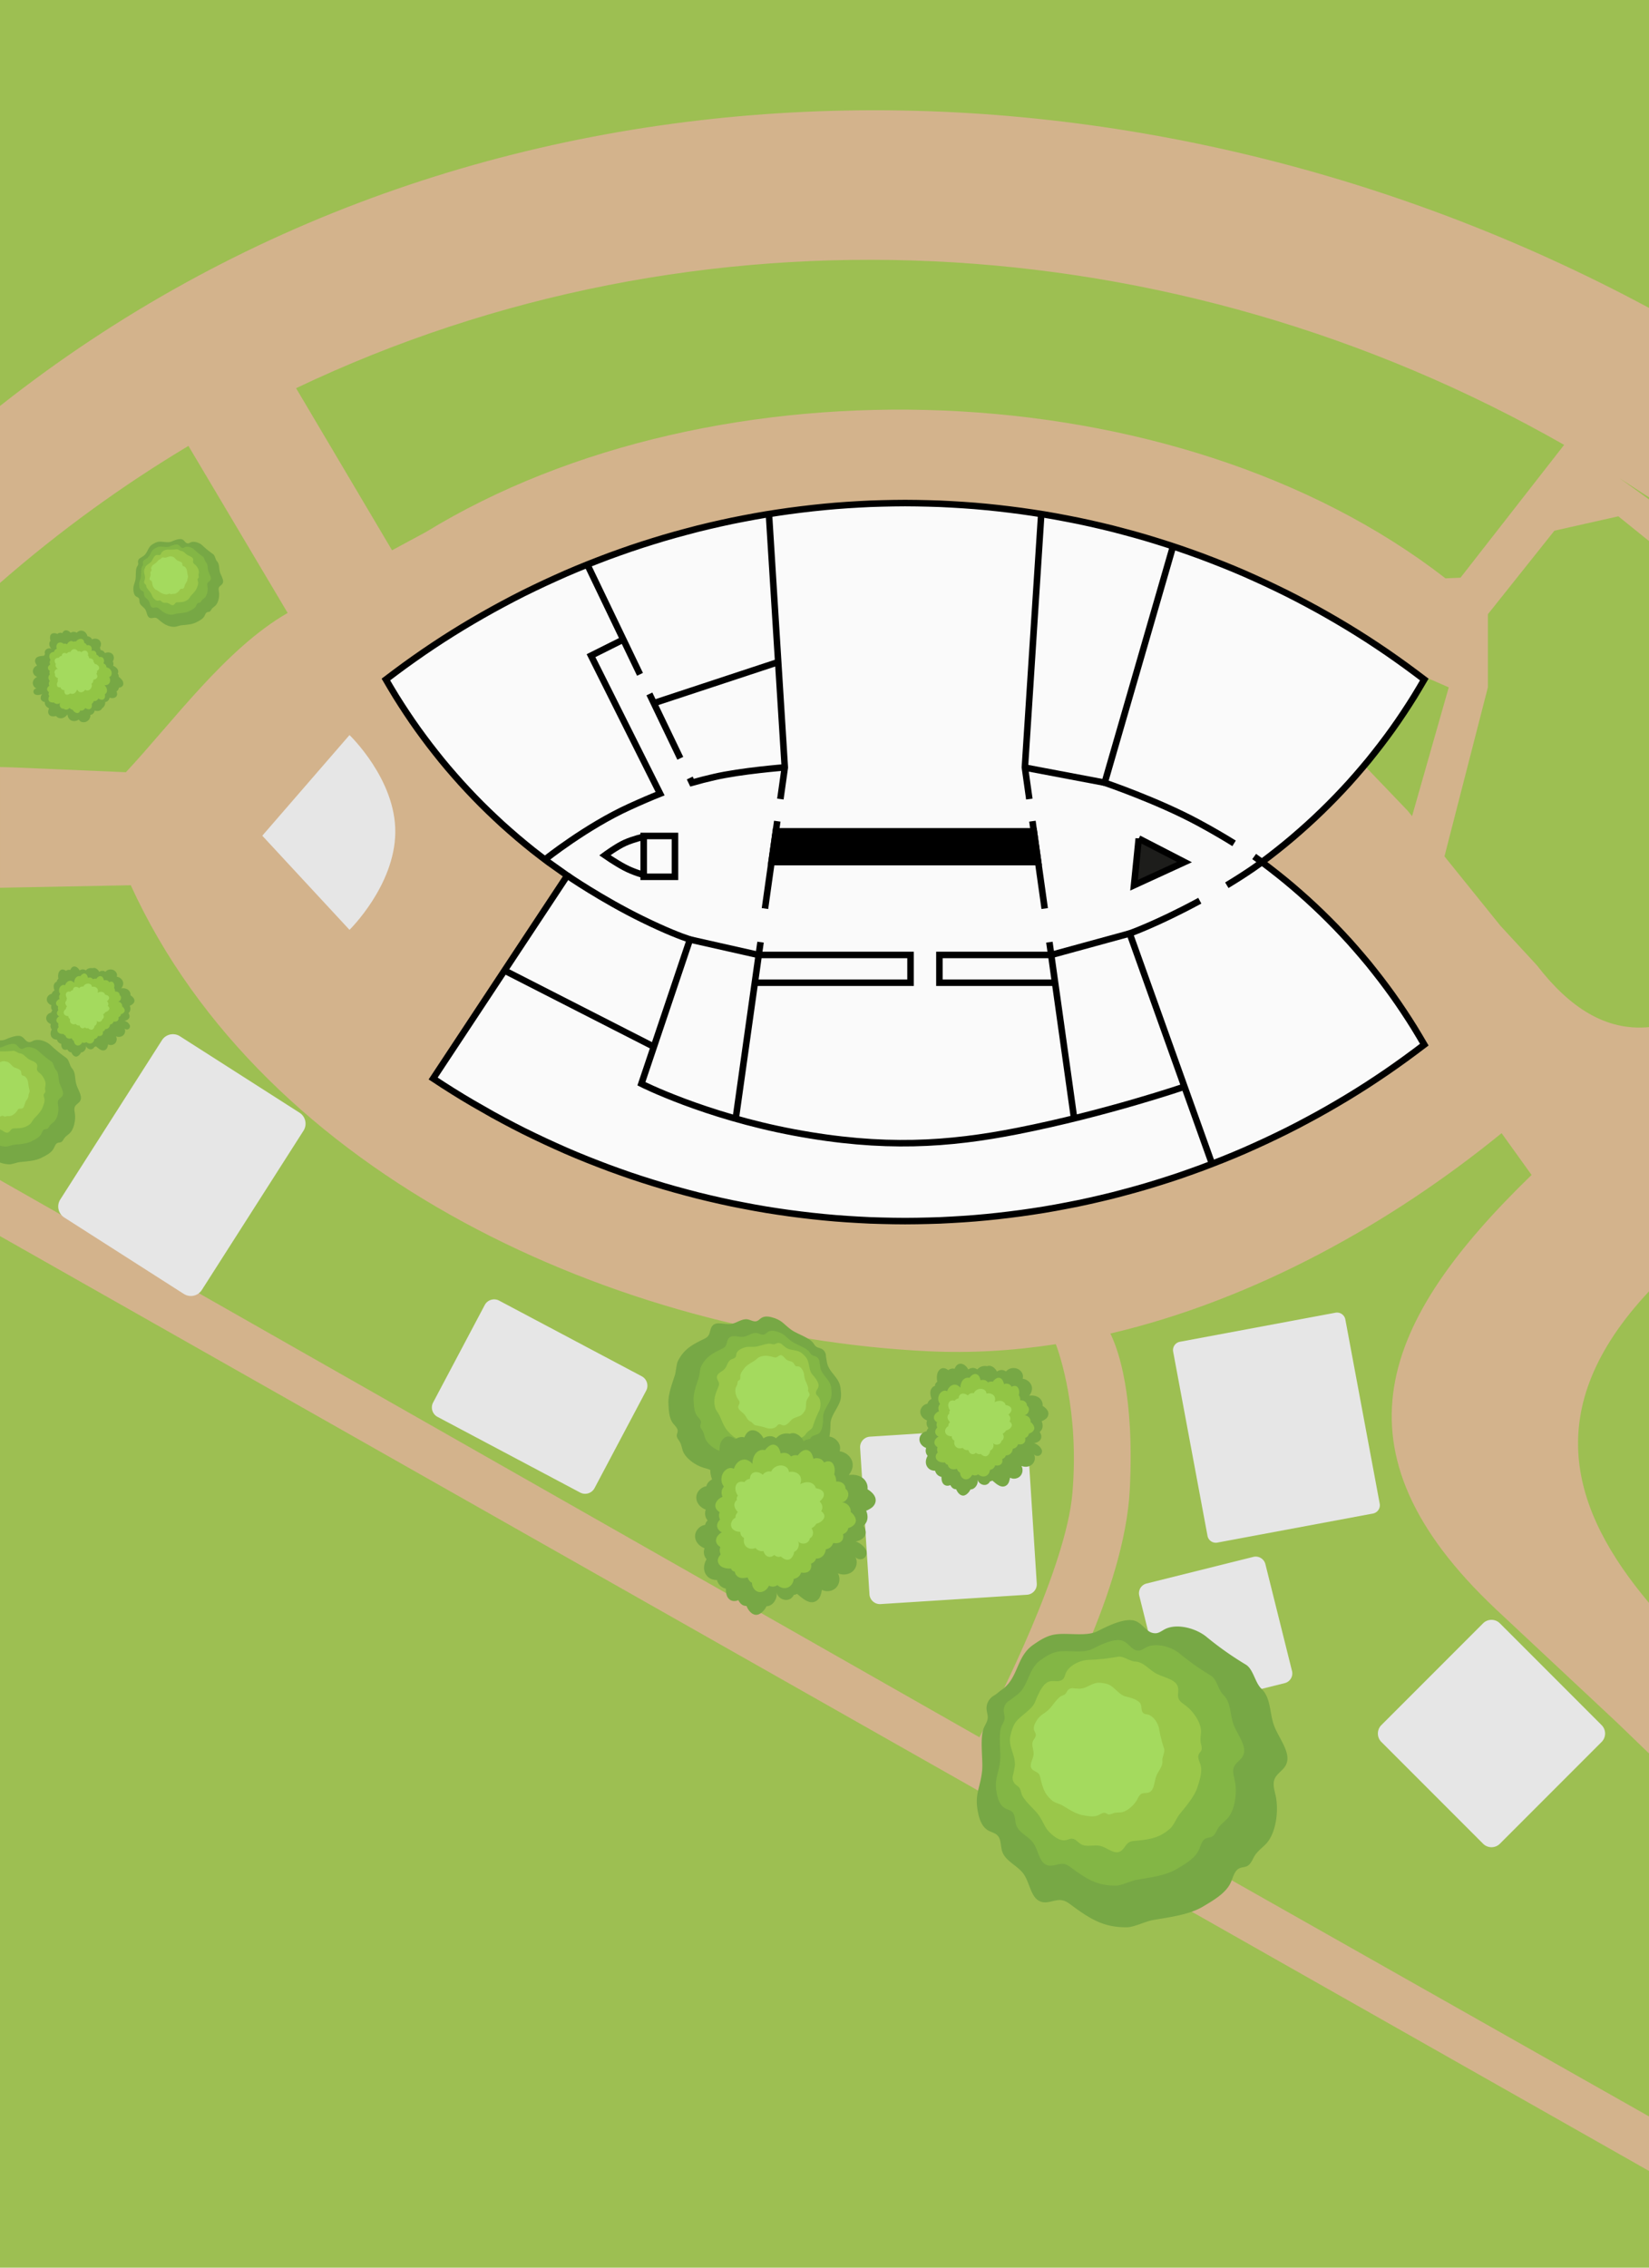 <svg xmlns="http://www.w3.org/2000/svg" xmlns:xlink="http://www.w3.org/1999/xlink" viewBox="0 0 1264 1737" xmlns:v="https://vecta.io/nano"><style><![CDATA[.O{fill:#77a845}.P{fill:#a4da5e}.Q{fill:none}.R{fill:#83b645}.S{fill:#9ac74a}.T{fill:#609034}.U{fill:#92c545}.V{stroke-miterlimit:2}.W{stroke-miterlimit:10}]]></style><path d="M0 0h1264v1737H0z" fill="#9dbf52"/><path d="M1146.61 1232.61L1239 1319l25 24.08v-115.3c-59.49-70.69-84.47-148.5 0-238.61V786.75c-33.26 3.23-61.27-15.33-85.94-47.36l-28.06-30.4-42.78-53.02h0l33.28-129.48v-56l51-64 49-11 23.5 18.94v-31.88l-22.46-16.19 22.46 14.61V235.84C864.36 21.22 362.16 24.84 0 310.98v135.54c45.7-39.88 94.05-74.83 144.44-104.96L220.5 469.5c-47.35 27.15-88.07 83.58-124 122l-86.81-3.7-9.69-.26v92.47l100.23-1.93C202.69 902.04 474.78 1023.53 711 1035c32.8 1.64 65.7-.35 98.32-5.39 2.61 6.86 18.19 51.08 12.68 114.39-4.88 56.16-55.06 155.81-71.24 186.7L0 903.92v42.9l1264 716.08v-41.77l-476.74-269.56c21.69-36.9 74.89-134.51 78.74-210.58 3.65-72.07-8.6-106.78-14.87-119.53 110.07-25.78 214.99-84.31 299.87-153.47l23 32c-114.83 111.26-157.08 210.5-27.39 332.61zm52.34-891.84l-79.44 101.73-11.5.5c-206.17-159.84-559.69-171.1-781.5-35.5l-26 14-73.55-124.15c306.89-146.24 672.27-127.43 972 43.42zM543.14 817.18l-112.93-149.8-58.7-56.88-71.05-89.42 144.05-80.58 175.75-42.24h129.41l133.84 24.24 132 59 79 38 16 7-28.13 98.68-3.37-4.18-45.09-47.06-82.91 81.63 136.29 144.77-544.16 16.85z" fill="#d3b38c"/><g fill="#e6e6e6"><path d="M674.48 1225.71c-2.65 0-4.87-2.08-5.03-4.73l-7.15-112.17a5.05 5.05 0 0 1 4.72-5.36l112.17-7.15.33-.01c2.65 0 4.87 2.08 5.03 4.73l7.15 112.17a5.05 5.05 0 0 1-4.72 5.36l-112.17 7.15-.33.01z"/><path d="M779.52 1099.29c1.07 0 1.97.84 2.04 1.92l7.15 112.17a2.04 2.04 0 0 1-.51 1.49c-.21.24-.67.64-1.41.69l-112.17 7.15h-.14c-1.07 0-1.97-.84-2.04-1.92l-7.15-112.17a2.04 2.04 0 0 1 .51-1.49c.21-.24.67-.64 1.41-.69l112.17-7.15h.14m0-6l-.52.02-112.17 7.15c-4.44.28-7.81 4.11-7.52 8.55l7.15 112.17c.27 4.26 3.81 7.54 8.03 7.54.17 0 .35 0 .52-.02l112.17-7.15c4.44-.28 7.81-4.11 7.52-8.55l-7.15-112.17c-.27-4.26-3.81-7.54-8.03-7.54h0zm121.58 213.57c-2.14 0-4-1.45-4.51-3.53l-20.4-81.83a4.67 4.67 0 0 1 3.39-5.65l81.83-20.4a4.79 4.79 0 0 1 1.13-.14c2.14 0 4 1.45 4.51 3.53l20.4 81.83c.62 2.49-.9 5.02-3.39 5.65l-81.83 20.4a4.79 4.79 0 0 1-1.13.14z"/><path d="M962.54 1198.31c.62 0 1.39.39 1.6 1.26l20.4 81.83a1.66 1.66 0 0 1-1.21 2.01l-81.83 20.4c-.14.03-.27.05-.41.05-.62 0-1.39-.39-1.6-1.26l-20.4-81.83a1.6 1.6 0 0 1 .19-1.25 1.59 1.59 0 0 1 1.02-.75l81.83-20.4c.14-.03.27-.05.41-.05m0-6a7.46 7.46 0 0 0-1.86.23l-81.83 20.4c-4.1 1.02-6.6 5.18-5.58 9.28l20.4 81.83c.87 3.48 3.99 5.81 7.42 5.81a7.46 7.46 0 0 0 1.86-.23l81.83-20.4c4.1-1.02 6.6-5.18 5.58-9.28l-20.4-81.83c-.87-3.48-3.99-5.81-7.42-5.81h0zM146.27 989.7c-1.33 0-2.62-.38-3.75-1.1l-91.67-58.56a6.93 6.93 0 0 1-3.06-4.38c-.4-1.82-.07-3.69.94-5.26l77.93-121.99c1.29-2.02 3.5-3.23 5.9-3.23 1.33 0 2.62.38 3.75 1.1l91.67 58.56a6.93 6.93 0 0 1 3.06 4.38c.4 1.82.07 3.69-.94 5.26l-77.93 121.99a6.96 6.96 0 0 1-5.9 3.23z"/><path d="M132.55 798.18h0c.75 0 1.49.22 2.14.63l91.67 58.56c.9.57 1.52 1.46 1.75 2.5s.04 2.11-.53 3l-77.93 121.99c-.74 1.15-2 1.84-3.37 1.84-.75 0-1.49-.22-2.14-.63l-91.67-58.56a3.98 3.98 0 0 1-1.21-5.5l77.93-121.99c.74-1.15 2-1.84 3.37-1.84m0-6c-3.29 0-6.52 1.63-8.42 4.61L46.21 918.78c-2.97 4.65-1.61 10.82 3.04 13.79l91.67 58.56c1.67 1.06 3.53 1.57 5.37 1.57 3.29 0 6.52-1.63 8.42-4.61l77.93-121.99c2.97-4.65 1.61-10.82-3.04-13.79l-91.67-58.56c-1.67-1.06-3.53-1.57-5.37-1.57h0zm315.95 349.04c-.85 0-1.66-.2-2.41-.6l-109.31-57.95c-2.52-1.33-3.48-4.47-2.15-6.99l39.56-74.63c.9-1.7 2.65-2.75 4.57-2.75.85 0 1.66.2 2.41.6l109.31 57.95a5.16 5.16 0 0 1 2.52 3.05c.41 1.32.27 2.72-.37 3.94l-39.56 74.63c-.9 1.7-2.65 2.75-4.57 2.75z"/><path d="M378.78 1001.3a2.25 2.25 0 0 1 1.01.25l109.31 57.95c1.06.56 1.46 1.87.9 2.93l-39.56 74.63c-.45.85-1.29 1.15-1.92 1.15a2.25 2.25 0 0 1-1.01-.25l-109.31-57.95c-1.06-.56-1.46-1.87-.9-2.93l39.56-74.63c.45-.85 1.29-1.15 1.92-1.15m0-6c-2.93 0-5.76 1.58-7.22 4.34L332 1074.27c-2.11 3.99-.59 8.93 3.39 11.04l109.31 57.95c1.22.65 2.53.95 3.82.95 2.93 0 5.76-1.58 7.22-4.34l39.56-74.63c2.11-3.99.59-8.93-3.39-11.04L382.6 996.25c-1.22-.65-2.53-.95-3.82-.95h0zm553.18 183.42c-1.67 0-3.11-1.2-3.41-2.84l-26.34-141.09c-.35-1.89.9-3.71 2.78-4.06l119.25-22.26c.21-.04.43-.06.64-.06 1.67 0 3.11 1.2 3.42 2.84l26.34 141.09c.17.91-.02 1.84-.55 2.61s-1.32 1.28-2.23 1.45l-119.26 22.26c-.21.04-.43.06-.65.06z"/><path d="M1024.89 1011.4c.15 0 .41.11.46.39l26.34 141.09s.04.2-.08.36-.26.19-.31.2l-119.25 22.26h-.1c-.15 0-.41-.11-.46-.39l-26.34-141.09a.48.48 0 0 1 .38-.56l119.25-22.26h.1m0-6a7.14 7.14 0 0 0-1.2.11l-119.25 22.26a6.48 6.48 0 0 0-5.18 7.56l26.34 141.09c.58 3.12 3.3 5.29 6.36 5.29a7.14 7.14 0 0 0 1.2-.11l119.25-22.26a6.48 6.48 0 0 0 5.18-7.56l-26.34-141.09c-.58-3.12-3.3-5.29-6.36-5.29h0zm118.38 406.54c-1.64 0-3.18-.64-4.34-1.8l-77.94-77.94c-2.39-2.39-2.39-6.29 0-8.68l77.94-77.94c1.16-1.16 2.7-1.8 4.34-1.8s3.18.64 4.34 1.8l77.94 77.94c2.39 2.39 2.39 6.29 0 8.68l-77.94 77.94c-1.16 1.16-2.7 1.8-4.34 1.8z"/><path d="M1143.26 1246.77c.84 0 1.63.33 2.22.92l77.94 77.94c.59.59.92 1.38.92 2.22s-.33 1.63-.92 2.22l-77.94 77.94c-.59.59-1.38.92-2.22.92s-1.63-.33-2.22-.92l-77.94-77.94c-.59-.59-.92-1.38-.92-2.22s.33-1.63.92-2.22l77.94-77.94c.59-.59 1.38-.92 2.22-.92m0-6c-2.34 0-4.68.89-6.46 2.68l-77.94 77.94c-3.57 3.57-3.57 9.36 0 12.92l77.94 77.94a9.12 9.12 0 0 0 6.46 2.68c2.34 0 4.68-.89 6.46-2.68l77.94-77.94c3.57-3.57 3.57-9.36 0-12.92l-77.94-77.94a9.12 9.12 0 0 0-6.46-2.68h0z"/></g><path d="M633.31 1040.22c-.13-.64-.19-1.3-.23-1.95-.12-2.21-1.54-4.34-3.57-5.24-1.18-.52-2.51-.67-3.6-1.35-1.09-.7-1.79-1.85-2.53-2.92-2.79-4.01-11.95-6.91-16.02-9.61-5.91-3.91-7.06-7.25-13.77-9.53-3.28-1.11-7.12-1.96-10.03-.07-1.19.77-2.14 1.97-3.5 2.41-2.32.75-4.66-.97-7.06-1.37-4.4-.73-8.32 3-12.75 3.56-4.89.62-10.96-2.35-14.18 1.38-1.87 2.17-1.54 5.61-3.31 7.86-1.19 1.5-3.09 2.2-4.81 3.04-8.49 4.16-13.91 7.55-18.25 15.95-1.33 2.58-1.5 8.22-2.39 10.99-2.14 6.61-5.3 14.7-4.95 21.63.26 5.09.42 11.35 3.59 15.33 1.51 1.89 3.71 3.7 3.5 6.1-.09 1.04-.65 2.01-.7 3.05-.09 1.9 1.46 3.42 2.4 5.07 1.11 1.94 1.43 4.21 2.1 6.34 1.9 6.04 9.82 11.51 15.89 13.32 2.42.72 5.19 1.09 6.81 3.03 1.33 1.6 1.5 3.84 2.31 5.76 2.5 5.94 10.79 3.97 17.2 4.58 5.92.57 11.36 4.52 17.01 2.64 3.56-1.18 8.92.88 12.13-1.06 5.84-3.53 11.94-6.62 18.24-9.24 5.21-2.17 10.88-8.18 11.12-13.82.07-1.55-.35-3.2.35-4.58 1.64-3.22 5.32-2.67 8.22-4.81 3.83-2.82 4-11.71 4.09-16.46.11-5.67 5.79-11.88 7.43-17.3.95-3.13.64-6.49.25-9.74-1.08-8.82-9.73-12.08-10.62-20.91-.04-.42-.22-1.33-.37-2.08z" class="O"/><path d="M628.34 1044.79c-.1-.51-.15-1.04-.18-1.56-.1-1.77-1.23-3.47-2.85-4.19-.94-.42-2.01-.53-2.88-1.08-.88-.56-1.43-1.48-2.02-2.33-2.23-3.2-9.55-5.53-12.81-7.68-4.72-3.12-5.64-5.8-11-7.62-2.62-.89-5.69-1.56-8.02-.06-.95.62-1.71 1.57-2.8 1.92-1.85.6-3.72-.78-5.65-1.1-3.52-.59-6.65 2.4-10.19 2.84-3.91.49-8.76-1.88-11.34 1.11-1.5 1.74-1.23 4.48-2.65 6.28-.95 1.2-2.47 1.76-3.84 2.43-6.78 3.33-11.12 6.04-14.59 12.75-1.07 2.06-1.2 6.57-1.91 8.78-1.71 5.28-4.24 11.75-3.95 17.29.21 4.07.33 9.07 2.87 12.26 1.2 1.51 2.96 2.96 2.8 4.88-.07.83-.52 1.61-.56 2.44-.07 1.52 1.16 2.73 1.92 4.05.89 1.55 1.14 3.37 1.68 5.07 1.52 4.83 7.85 9.2 12.7 10.64 1.94.58 4.15.87 5.44 2.42 1.07 1.28 1.2 3.07 1.85 4.61 2 4.75 8.62 3.17 13.75 3.66 4.73.45 9.08 3.62 13.59 2.11 2.84-.95 7.13.7 9.7-.85a110.79 110.79 0 0 1 14.58-7.39c4.17-1.74 8.7-6.54 8.89-11.05.05-1.24-.28-2.56.28-3.66 1.31-2.57 4.25-2.13 6.57-3.84 3.06-2.25 3.2-9.36 3.27-13.16.09-4.53 4.63-9.49 5.94-13.83.76-2.5.52-5.19.2-7.79-.86-7.05-7.78-9.65-8.49-16.72-.03-.33-.17-1.06-.3-1.66z" class="R"/><path d="M600.4 1030.63c-.33-.25-.62-.53-.91-.82-.97-.98-2.5-1.39-3.82-.98-.76.24-1.45.72-2.24.85-.8.13-1.6-.13-2.38-.32-2.95-.72-8.42 1.68-11.43 2.1-4.37.61-6.28-.49-10.35 1.21-1.99.83-4.13 2.02-4.72 4.09-.24.85-.19 1.8-.64 2.56-.77 1.31-2.57 1.46-3.86 2.26-2.36 1.47-2.65 4.82-4.49 6.9-2.03 2.3-6.09 3.41-6.06 6.48.02 1.78 1.59 3.25 1.68 5.03.06 1.19-.54 2.3-.99 3.4-2.25 5.43-3.39 9.25-1.96 14.95.44 1.75 2.68 4.46 3.4 6.12 1.72 3.96 3.57 9.04 6.58 12.14 2.21 2.27 4.86 5.13 7.98 5.68 1.48.26 3.25.2 4.15 1.41.39.52.52 1.2.93 1.71.74.92 2.09 1 3.21 1.38 1.32.45 2.4 1.38 3.59 2.1 3.37 2.04 9.32 1.34 12.9-.31 1.43-.66 2.87-1.62 4.43-1.38 1.28.2 2.28 1.18 3.45 1.74 3.61 1.75 6.67-2.58 9.92-4.93 3-2.17 7.17-2.56 9.03-5.76 1.17-2.02 4.53-3.26 5.23-5.48a86.66 86.66 0 0 1 4.72-11.82c1.54-3.16 1.72-8.29-.49-11.03-.6-.75-1.48-1.35-1.72-2.28-.56-2.18 1.39-3.43 1.86-5.63.63-2.89-2.94-7.11-4.86-9.37-2.28-2.69-2.18-7.93-3.64-11.14-.85-1.85-2.37-3.3-3.89-4.65-4.13-3.68-9.51-1.64-13.56-5.4-.19-.18-.65-.53-1.03-.82z" class="S"/><path d="M619.53 1070.47a6.58 6.58 0 0 1 .47-.7c.58-.75.71-1.84.3-2.7-.24-.5-.63-.92-.79-1.44-.16-.53-.06-1.1 0-1.65.21-2.08-1.95-5.58-2.52-7.59-.83-2.92-.27-4.32-1.81-6.93-.76-1.28-1.77-2.62-3.24-2.82-.6-.08-1.24.04-1.81-.19-.96-.4-1.24-1.61-1.91-2.42-1.23-1.47-3.54-1.35-5.13-2.4-1.76-1.17-2.9-3.82-4.99-3.51-1.21.18-2.06 1.39-3.27 1.63-.8.16-1.62-.15-2.41-.35-3.92-1.02-6.62-1.43-10.37.09-1.15.47-2.78 2.25-3.84 2.9-2.54 1.55-5.82 3.29-7.64 5.64-1.33 1.72-3.03 3.8-3.11 5.98-.04 1.03.17 2.23-.57 2.96-.32.31-.77.47-1.08.8-.56.59-.48 1.52-.63 2.32-.18.94-.71 1.77-1.09 2.64-1.07 2.49-.02 6.47 1.44 8.75.59.91 1.38 1.8 1.36 2.88-.01.89-.59 1.67-.86 2.51-.84 2.63 2.4 4.3 4.31 6.29 1.76 1.84 2.43 4.64 4.78 5.6 1.49.61 2.65 2.77 4.23 3.04 2.88.48 5.72 1.18 8.5 2.09 2.3.75 5.81.38 7.47-1.38.45-.48.78-1.14 1.39-1.39 1.43-.59 2.47.62 4.01.73 2.03.15 4.57-2.68 5.92-4.2 1.62-1.81 5.19-2.24 7.24-3.54 1.18-.75 2.02-1.93 2.8-3.09 2.11-3.16.21-6.64 2.39-9.75.1-.15.3-.49.46-.78z" class="P"/><g class="T"><path d="M776.1 1058.18c-.5.71-1.17 1.32-2 1.78.53-.79 1.22-1.37 2-1.78z"/><path d="M776.1 1058.18c-.5.71-1.17 1.32-2 1.78.53-.79 1.22-1.37 2-1.78z"/></g><g class="O"><path d="M802.93 1085.34c-.54.96-1.41 1.63-2.3 2.19-.7.44-1.43.81-2.18 1.12.6 1.34.87 2.81.69 4.32-.19 1.59-1.05 2.96-2.21 3.94 1.22 1.58 1.72 3.91.72 5.63-.42.72-1.05 1.26-1.72 1.69-1.77 1.13-3.87 1.5-5.9 1.2l-.27.28c-1.23 1.14-2.75 1.73-4.35 1.94.16.89.22 1.78.16 2.6-.16 2.31-1.7 4.59-3.79 4.86l-.27.02c-.37.75-.88 1.41-1.54 1.9-1.51 1.13-3.52 1.09-5.15.24.81 1.5 1.03 3.36.18 4.81-.42.72-1.05 1.26-1.72 1.69-1.77 1.13-3.87 1.5-5.9 1.2l-.27.28c-1.23 1.14-2.75 1.73-4.35 1.94a10.56 10.56 0 0 1 .17 2.6c-.16 2.31-1.7 4.59-3.8 4.87l-.27.02c-.37.75-.88 1.41-1.54 1.9-2.77 2.07-7.25.2-7.92-3.38.57 3.27-1.54 6.84-4.51 7.57-.34.09-.68.13-1.02.14-.67 1.44-1.68 2.69-2.89 3.61-.72.54-1.53.98-2.4 1.05-2.44.21-4.55-2.11-5.64-4.83-1.09-.01-2.16-.37-2.99-1.15-.62-.59-1.11-1.28-1.48-2.05-1.69.77-3.68.7-5.05-.57-1.46-1.36-1.8-3.53-1.77-5.71-1.54-.31-2.98-1.17-3.9-2.56-.44-.66-.76-1.38-.98-2.15h-.28c-1.56-.05-3.15-.46-4.39-1.5-3.13-2.61-2.91-6.8-1.04-9.91a6.07 6.07 0 0 1-1.38-2.79c-.22-1.1-.1-2.2.26-3.22-.93-.37-1.82-.85-2.61-1.5-1.47-1.2-2.57-3.07-2.57-5.08 0-2.44 1.64-4.63 3.66-5.62.61-.3 1.23-.49 1.86-.6.19-.91.68-1.76 1.35-2.43-.62-.75-1.07-1.64-1.28-2.67-.22-1.1-.1-2.2.26-3.22-.93-.37-1.82-.85-2.61-1.5-1.47-1.2-2.57-3.07-2.57-5.08 0-2.44 1.64-4.63 3.66-5.62.61-.3 1.23-.49 1.86-.6.34-1.61 1.62-3.01 3.12-3.68-1.07-3.07-1.68-6.44.69-8.82.6-.6 1.26-.96 1.93-1.12v-.38c.1-1.22.81-2.2 1.77-2.83-.36-1.57-.42-3.22-.22-4.82.13-1 .36-1.99.85-2.84 2.07-3.62 5.13-3.31 7.77-1.22 1.35-1.04 3.22-1.5 4.83-1.03.01 0 .03 0 .04.01.54-1.38 1.37-2.68 2.58-3.38 2.73-1.56 6.16.64 7.7 3.58l.16.32c1.45-1 3.21-1.45 4.89-1.03.74.18 1.43.53 2.05.99.84-.92 1.81-1.7 3.09-2.16 1.41-.51 2.97-.61 4.44-.29 2.67-1.21 5.88.94 7.36 3.75l.16.32c1.45-1 3.2-1.45 4.89-1.03.74.18 1.43.52 2.04.99.85-.92 1.81-1.7 3.09-2.17 2.61-.95 5.76-.49 7.88 1.52 2.03 1.93 2.42 4.07 1.83 6.18 3.05.42 5.99 2.53 6.92 5.74.76 2.62-.36 5.39-1.96 7.27 3.82-.55 8.44.5 10.01 4.9.33.94.42 1.92.3 2.9 2.99 1.82 5.82 4.84 3.76 8.47z"/><path d="M771.74 1137.54h0c1.62-1.32 2.1-3.57 2.47-5.63 2.49 1.34 5.83.82 7.8-1.21 1.96-2.03 2.38-5.39.96-7.83 2.65 1.14 5.96.8 8.12-1.1 2.16-1.91 2.88-5.38 1.4-7.85.97 1.2 2.78 1.63 4.19.99 1.4-.64 2.27-2.29 2-3.81-.16-.9-.66-1.7-1.24-2.39-3.32-3.99-9.14-4.99-14.27-4.22-1.07.16-2.15.4-3.06.98-2.14 1.36-2.86 4.3-5.01 5.65-2.47 1.54-5.7.38-8.57.83-4.72.73-7.56 5.48-9.75 9.72-.69 1.34-1.38 2.96-.65 4.28.43.78 1.28 1.24 1.69 2.03.58 1.13.37 2.32.75 3.47.53 1.59 1.31 2.01 2.53 3.03 2.8 2.34 6.89 6.13 10.65 3.06z"/></g><g class="U"><use xlink:href="#B"/><use xlink:href="#B" x="17.93" y="2.91"/><use xlink:href="#B" x="0.39" y="19.08"/></g><path d="M756.59 1115.2c-1.57.72-3.48-.17-4.81-1.54-.72.26-1.52.3-2.24.03a4.43 4.43 0 0 1-1.43-.87c-.95.87-2.29 1.32-3.48.88-1.27-.47-1.97-1.69-2.44-3.02-1.09.19-2.24.02-3.15-.6a4.75 4.75 0 0 1-1.13-1.06l-.18.07c-1.04.35-2.19.48-3.24.16-2.66-.81-3.44-3.4-2.88-5.73-.62-.3-1.15-.75-1.53-1.35-.39-.61-.55-1.3-.54-2.01-.7 0-1.39-.07-2.06-.27-1.24-.37-2.38-1.23-2.83-2.44-.54-1.47.06-3.19 1.19-4.28.34-.33.71-.6 1.1-.82-.13-1.06.4-2.21 1.25-2.98-1.39-1.59-2.54-3.48-1.49-5.49a3.05 3.05 0 0 1 1.03-1.15l-.08-.23c-.21-.76.05-1.53.54-2.14-.58-.86-.99-1.84-1.21-2.86-.14-.63-.2-1.29-.07-1.92.57-2.69 2.67-3.25 4.88-2.63.66-.96 1.8-1.69 2.98-1.8h.03c.06-.97.32-1.95.97-2.67 1.47-1.61 4.23-1.11 5.9.29l.18.15c.74-.96 1.8-1.65 3.01-1.81.53-.07 1.06-.03 1.57.1.36-.76.83-1.47 1.57-2.06 1.52-1.21 3.71-1.7 5.56-1 1.77.67 2.51 1.87 2.58 3.28 2.12-.49 4.54.07 5.86 1.78 1.08 1.4.95 3.34.31 4.86 2.41-1.26 5.71-1.75 7.72.52.43.48.7 1.06.84 1.67 2.38.37 4.93 1.51 4.37 4.2-.15.71-.57 1.33-1.04 1.88-.37.43-.77.84-1.2 1.21.69.66 1.2 1.48 1.41 2.44.22 1.01-.04 2.05-.59 2.91 1.16.66 2.01 1.94 1.72 3.22-.12.53-.42 1.01-.76 1.44-.92 1.11-2.23 1.84-3.64 2.16l-.12.23c-.57.99-1.44 1.71-2.46 2.23.31.5.54 1.02.68 1.53.4 1.43-.11 3.19-1.44 3.86l-.18.08c-.08.54-.27 1.07-.6 1.52-1.38 1.92-4.76 1.88-6-.11 1.1 1.84.49 4.5-1.31 5.67a3.97 3.97 0 0 1-.65.33 6.42 6.42 0 0 1-1.12 2.88c-.36.5-.8.96-1.36 1.22z" class="P"/><path d="M108.39 426.91c-.28.2-.57.36-.87.52-1.02.52-1.73 1.64-1.73 2.79 0 .66.21 1.33.12 1.99-.1.66-.5 1.24-.85 1.81-1.31 2.16-.76 7.1-1.17 9.59-.6 3.61-1.95 4.86-1.61 8.51.16 1.79.57 3.78 2.07 4.76.62.4 1.38.6 1.87 1.15.84.94.52 2.41.84 3.63.58 2.24 3.16 3.3 4.36 5.28 1.32 2.18 1.19 5.67 3.63 6.41 1.42.43 2.97-.45 4.41-.09.96.24 1.69 1 2.45 1.63 3.75 3.14 6.49 4.99 11.37 5.27 1.5.09 4.2-1.02 5.7-1.18 3.57-.38 8.06-.58 11.26-2.21 2.35-1.19 5.28-2.58 6.49-4.92.58-1.11.97-2.53 2.15-2.94.51-.18 1.09-.12 1.59-.31.92-.36 1.31-1.41 1.89-2.2.68-.93 1.69-1.56 2.56-2.32 2.45-2.17 3.38-7.06 2.96-10.3-.17-1.3-.58-2.68 0-3.85.48-.97 1.5-1.52 2.24-2.3 2.28-2.43-.39-5.93-1.45-9.09-.98-2.92-.25-6.32-2.32-8.59-1.31-1.43-1.46-4.4-3.05-5.51-2.89-2.02-5.64-4.25-8.2-6.68-2.12-2.01-6.15-3.42-8.87-2.35-.74.29-1.44.84-2.24.8-1.86-.1-2.38-1.95-4-2.88-2.14-1.22-6.37.57-8.64 1.52-2.7 1.14-6.83-.24-9.74.12-1.68.21-3.2 1.06-4.66 1.93-3.94 2.36-3.66 7.14-7.65 9.41a18.13 18.13 0 0 0-.91.61z" class="O"/><path d="M111.59 428.3c-.22.16-.46.29-.7.41-.82.42-1.38 1.31-1.38 2.23 0 .53.17 1.06.09 1.59s-.4.99-.68 1.45c-1.04 1.73-.61 5.67-.94 7.67-.48 2.89-1.55 3.88-1.29 6.8.13 1.43.46 3.02 1.66 3.8.49.32 1.1.48 1.5.92.67.75.42 1.92.67 2.9.46 1.79 2.53 2.64 3.48 4.22 1.05 1.75.95 4.54 2.9 5.12 1.13.34 2.38-.36 3.52-.07.77.2 1.35.8 1.96 1.31 3 2.51 5.19 3.99 9.09 4.21 1.2.07 3.36-.82 4.55-.94 2.85-.3 6.44-.47 9-1.76 1.88-.95 4.22-2.06 5.19-3.93.46-.89.77-2.02 1.72-2.35.41-.14.87-.09 1.27-.25.73-.29 1.05-1.12 1.51-1.76.55-.74 1.35-1.25 2.04-1.86 1.96-1.73 2.7-5.64 2.36-8.24-.13-1.04-.46-2.14 0-3.08.38-.77 1.2-1.21 1.79-1.84 1.82-1.94-.31-4.74-1.16-7.27-.78-2.33-.2-5.05-1.86-6.87-1.04-1.15-1.17-3.52-2.44-4.4a56.75 56.75 0 0 1-6.55-5.34c-1.7-1.6-4.92-2.74-7.09-1.88-.59.23-1.15.67-1.79.64-1.49-.08-1.9-1.56-3.2-2.3-1.71-.97-5.09.45-6.9 1.22-2.16.91-5.46-.19-7.78.1-1.34.17-2.56.85-3.72 1.54-3.15 1.89-2.93 5.7-6.12 7.52-.15.09-.47.31-.72.49z" class="R"/><path d="M110.77 444.48a3.84 3.84 0 0 1-.2.6c-.26.66-.13 1.47.34 2.01.27.31.65.53.87.88.23.35.27.78.35 1.19.28 1.55 2.56 3.63 3.39 4.96 1.2 1.94 1.09 3.07 2.75 4.64.81.77 1.82 1.53 2.92 1.37.45-.07.89-.29 1.35-.23.78.09 1.23.91 1.88 1.35 1.19.81 2.84.24 4.21.67 1.51.48 2.89 2.16 4.33 1.5.84-.38 1.2-1.43 2.02-1.85.55-.28 1.2-.23 1.81-.24 3.04-.08 5.08-.34 7.48-2.21.74-.58 1.54-2.2 2.18-2.89 1.51-1.64 3.52-3.59 4.35-5.66.61-1.52 1.4-3.38 1.01-4.97-.19-.75-.59-1.58-.2-2.26.17-.29.46-.5.61-.8.28-.54.03-1.19-.02-1.8-.06-.72.15-1.42.24-2.14.25-2.02-1.32-4.68-2.86-6.03-.61-.54-1.37-1.02-1.58-1.8-.17-.65.08-1.33.1-2 .07-2.07-2.62-2.61-4.41-3.65-1.66-.96-2.72-2.85-4.62-3.06-1.2-.13-2.49-1.46-3.69-1.32-2.18.25-4.38.33-6.58.25-1.82-.07-4.28.93-5.11 2.55-.23.44-.33.98-.72 1.29-.91.72-1.91.07-3.05.3-1.5.31-2.74 2.89-3.41 4.26-.79 1.64-3.29 2.69-4.5 4.06-.7.79-1.06 1.81-1.38 2.82-.87 2.72 1.22 4.84.3 7.54l-.17.66z" class="S"/><path d="M125.58 427.07c-.14-.01-.29-.04-.43-.08-.48-.11-1.02.05-1.34.42-.19.22-.3.49-.52.68s-.51.26-.78.35c-1.03.34-2.23 2.09-3.06 2.79-1.2 1-1.99 1.03-2.9 2.31-.44.63-.87 1.39-.65 2.12.09.3.28.58.29.89.01.54-.5.93-.74 1.41-.44.89.11 1.95-.06 2.93-.18 1.08-1.2 2.17-.61 3.09.34.54 1.09.68 1.46 1.2.24.35.27.79.34 1.21.34 2.06.72 3.43 2.22 4.88.46.45 1.65.84 2.18 1.21 1.26.87 2.78 2.06 4.27 2.43 1.1.27 2.43.63 3.48.21.5-.2 1.02-.55 1.52-.35.22.09.38.27.6.34.4.14.82-.09 1.23-.19.48-.11.98-.03 1.48-.04 1.4-.02 3.06-1.35 3.83-2.52.31-.47.56-1.03 1.08-1.25.42-.18.91-.07 1.37-.12 1.42-.15 1.53-2.03 2.07-3.36.5-1.22 1.68-2.12 1.64-3.44-.02-.83.75-1.84.55-2.64-.38-1.46-.64-2.95-.8-4.45-.13-1.24-1.04-2.83-2.22-3.24-.32-.11-.7-.13-.95-.36-.58-.55-.23-1.3-.5-2.05-.35-.99-2.23-1.59-3.23-1.92-1.2-.38-2.15-1.98-3.2-2.68-.6-.4-1.34-.55-2.05-.67-1.94-.33-3.18 1.29-5.11.92-.09-.02-.3-.04-.47-.05z" class="P"/><g class="T"><path d="M84.17 749.57c-.34.48-.8.9-1.37 1.22a3.63 3.63 0 0 1 1.37-1.22z"/><path d="M84.17 749.57c-.34.48-.8.9-1.37 1.22a3.63 3.63 0 0 1 1.37-1.22z"/></g><g class="O"><path d="M102.52 768.14c-.37.65-.96 1.12-1.57 1.5-.48.3-.98.55-1.49.77.41.91.6 1.92.47 2.96-.13 1.09-.72 2.03-1.51 2.69.84 1.08 1.18 2.67.49 3.85-.29.49-.72.86-1.17 1.15-1.21.77-2.64 1.02-4.03.82-.06.07-.12.13-.19.19-.84.78-1.88 1.18-2.98 1.32.11.61.15 1.22.11 1.78-.11 1.58-1.16 3.14-2.59 3.32-.06 0-.12.01-.19.02-.25.52-.6.97-1.05 1.3-1.03.77-2.41.74-3.52.16.55 1.02.7 2.3.13 3.29-.29.49-.72.86-1.17 1.15-1.21.77-2.64 1.02-4.03.82-.06.07-.12.13-.19.19-.84.78-1.88 1.18-2.98 1.32.11.61.15 1.22.11 1.78-.11 1.58-1.17 3.14-2.6 3.33-.06 0-.12.01-.19.02-.25.51-.6.96-1.05 1.3-1.89 1.42-4.96.14-5.42-2.31.39 2.24-1.06 4.68-3.08 5.18-.23.06-.47.09-.7.1-.46.98-1.15 1.84-1.98 2.47-.49.37-1.05.67-1.64.72-1.67.14-3.11-1.44-3.85-3.3-.75 0-1.48-.25-2.04-.79-.43-.4-.76-.88-1.01-1.4-1.15.52-2.52.48-3.45-.39-1-.93-1.23-2.41-1.21-3.91-1.05-.21-2.04-.8-2.67-1.75-.3-.45-.52-.95-.67-1.47h-.19c-1.06-.03-2.15-.32-3-1.02-2.14-1.78-1.99-4.65-.71-6.78-.46-.53-.8-1.17-.94-1.91-.15-.75-.07-1.5.18-2.2-.64-.25-1.24-.58-1.78-1.02-1-.82-1.76-2.1-1.76-3.47 0-1.67 1.12-3.16 2.51-3.84.42-.21.84-.33 1.27-.41.13-.62.47-1.2.92-1.66-.42-.51-.73-1.12-.87-1.82-.15-.75-.07-1.5.18-2.2-.64-.25-1.24-.58-1.78-1.02-1-.82-1.76-2.1-1.76-3.47 0-1.67 1.12-3.16 2.51-3.84.42-.21.84-.33 1.27-.41.23-1.1 1.11-2.06 2.13-2.51-.73-2.1-1.15-4.41.47-6.03.41-.41.86-.66 1.32-.77v-.26c.07-.83.55-1.51 1.21-1.94-.24-1.07-.29-2.2-.15-3.29.09-.68.25-1.36.58-1.94 1.41-2.48 3.51-2.27 5.31-.83.92-.71 2.2-1.02 3.31-.7h.03c.37-.95.94-1.83 1.77-2.31 1.87-1.07 4.21.44 5.27 2.45.04.07.07.14.11.22.99-.68 2.19-.99 3.34-.71a3.88 3.88 0 0 1 1.4.68c.58-.63 1.24-1.16 2.11-1.48.96-.35 2.03-.42 3.04-.2 1.83-.82 4.02.64 5.03 2.57.04.07.07.14.11.22.99-.68 2.19-.99 3.34-.71.51.12.98.36 1.4.68.58-.63 1.24-1.16 2.12-1.48 1.78-.65 3.94-.34 5.39 1.04 1.39 1.32 1.66 2.78 1.25 4.22 2.09.29 4.1 1.73 4.73 3.92.52 1.79-.25 3.68-1.34 4.97 2.61-.38 5.77.34 6.85 3.35.23.64.28 1.32.21 1.98 2.04 1.24 3.98 3.31 2.57 5.79z"/><path d="M81.19 803.84h0c1.11-.91 1.43-2.44 1.69-3.85 1.7.91 3.99.56 5.33-.83s1.63-3.69.66-5.36c1.81.78 4.07.55 5.56-.75 1.48-1.3 1.97-3.68.96-5.37a2.47 2.47 0 0 0 2.86.68c.96-.44 1.55-1.57 1.37-2.6-.11-.61-.45-1.16-.85-1.64-2.27-2.73-6.25-3.41-9.76-2.89-.73.11-1.47.27-2.09.67-1.46.93-1.95 2.94-3.43 3.86-1.69 1.05-3.89.26-5.86.57-3.23.5-5.17 3.74-6.66 6.65-.47.92-.94 2.03-.44 2.93.3.53.87.84 1.15 1.39.39.77.25 1.59.52 2.38.36 1.09.89 1.37 1.73 2.07 1.91 1.6 4.71 4.19 7.28 2.09z"/></g><g class="U"><use xlink:href="#C"/><path d="M95.6 774.13c-.08 1.36-1.41 2.36-2.86 2.77-.09.6-.35 1.17-.81 1.57-.34.3-.73.52-1.14.67.25.98.07 2.08-.68 2.75-.8.71-1.91.74-3.01.57-.28.83-.82 1.56-1.59 1.97-.37.2-.75.32-1.15.39 0 .05-.01.1-.02.15-.14.86-.48 1.7-1.09 2.32-1.55 1.55-3.64 1.13-5.06-.12a3 3 0 0 1-1.51.57c-.57.04-1.11-.1-1.6-.37-.26.49-.57.94-.95 1.34-.72.72-1.74 1.2-2.75 1.06-1.22-.17-2.2-1.23-2.54-2.42-.1-.36-.15-.72-.16-1.07-.78-.3-1.39-1.1-1.61-1.98-1.62.37-3.37.48-4.38-1-.26-.38-.38-.76-.41-1.14-.06 0-.13-.02-.19-.03-.6-.14-1.04-.6-1.29-1.17-.81.09-1.65 0-2.44-.22-.49-.14-.97-.34-1.36-.67-1.66-1.4-1.27-3.06-.01-4.37-.42-.82-.5-1.88-.14-2.74v-.02c-.65-.4-1.23-.95-1.49-1.66-.57-1.62.8-3.36 2.39-4 .06-.02.11-.05.17-.07-.39-.87-.48-1.87-.14-2.77.15-.4.37-.75.65-1.06-.4-.53-.71-1.12-.85-1.86-.27-1.51.2-3.21 1.37-4.24 1.13-.98 2.23-1.05 3.24-.58.45-1.65 1.74-3.13 3.42-3.41 1.38-.23 2.68.58 3.5 1.59.02-2.15.9-4.63 3.23-5.18.49-.12 1-.09 1.48.04 1.14-1.52 2.88-2.87 4.54-1.48.44.37.71.89.92 1.42.16.42.3.85.39 1.28.72-.23 1.48-.28 2.22-.08.79.22 1.41.79 1.81 1.5.89-.56 2.1-.68 2.89 0 .33.28.55.67.72 1.07.43 1.06.45 2.24.15 3.34.04.05.08.11.12.17.48.76.65 1.64.64 2.54a4.76 4.76 0 0 1 1.32.09c1.15.25 2.18 1.26 2.15 2.44v.15c.35.26.64.59.84.98.83 1.67-.46 4.02-2.31 4.13 1.69-.08 3.32 1.33 3.46 3.02.02.19.01.39 0 .57a5.07 5.07 0 0 1 1.59 1.85c.22.43.37.91.34 1.4z"/><use xlink:href="#C" x="0.26" y="13.04"/></g><path d="M70.83 788.56c-1.07.49-2.38-.12-3.29-1.06-.5.18-1.04.21-1.53.02-.37-.14-.7-.34-.98-.6-.65.6-1.56.9-2.38.6-.87-.32-1.35-1.16-1.67-2.06-.74.13-1.53.01-2.16-.41a3.11 3.11 0 0 1-.77-.72c-.04.02-.08.03-.13.04-.71.24-1.5.33-2.22.11-1.82-.55-2.35-2.32-1.97-3.92-.42-.21-.79-.51-1.05-.92a2.4 2.4 0 0 1-.37-1.37c-.48 0-.95-.05-1.41-.18-.85-.25-1.63-.84-1.93-1.67-.37-1 .04-2.18.81-2.93.23-.23.49-.41.75-.56-.09-.72.28-1.51.86-2.04-.95-1.09-1.74-2.38-1.02-3.76a1.98 1.98 0 0 1 .7-.78c-.02-.05-.04-.1-.05-.16-.14-.52.03-1.04.37-1.46-.4-.59-.68-1.26-.83-1.95-.09-.43-.14-.88-.05-1.31.39-1.84 1.82-2.22 3.34-1.8.45-.65 1.23-1.15 2.04-1.23h.02c.04-.66.22-1.34.66-1.82 1-1.1 2.89-.76 4.03.2.04.03.08.07.12.1.51-.65 1.23-1.13 2.06-1.24.36-.05.73-.02 1.08.07.24-.52.57-1 1.08-1.41 1.04-.82 2.53-1.16 3.8-.68 1.21.46 1.71 1.28 1.77 2.24 1.45-.33 3.1.05 4 1.22.74.96.65 2.28.21 3.32 1.65-.86 3.9-1.2 5.28.36.29.33.48.72.58 1.14 1.63.25 3.37 1.03 2.99 2.87-.1.48-.39.91-.71 1.29-.25.3-.53.57-.82.83.47.45.82 1.01.97 1.67.15.69-.03 1.4-.41 1.99.79.45 1.37 1.33 1.18 2.2-.08.37-.28.69-.52.98-.63.76-1.53 1.26-2.49 1.48-.02.05-.05.11-.08.16-.39.68-.99 1.17-1.68 1.52a4.24 4.24 0 0 1 .47 1.05c.28.98-.08 2.18-.98 2.64l-.12.06c-.05.37-.19.73-.41 1.04-.94 1.31-3.26 1.29-4.1-.08.75 1.26.34 3.08-.9 3.87-.14.09-.29.17-.44.23-.09.7-.35 1.39-.77 1.97-.24.34-.54.66-.93.83z" class="P"/><g class="T"><path d="M63.15 546.42c-.1-.59-.07-1.2.11-1.83.12.64.07 1.25-.11 1.83z"/><path d="M63.15 546.42c-.1-.59-.07-1.2.11-1.83.12.64.07 1.25-.11 1.83z"/></g><g class="O"><path d="M37.05 546.26c-.2-.73-.11-1.47.05-2.17a11.03 11.03 0 0 1 .51-1.6c-.93-.36-1.78-.94-2.42-1.76-.68-.86-.92-1.94-.83-2.97-1.36-.18-2.72-1.06-3.07-2.38-.14-.55-.1-1.12.01-1.65.31-1.4 1.15-2.59 2.27-3.43v-.27c.05-1.15.49-2.16 1.17-3.04a6.99 6.99 0 0 1-1.34-1.18c-1.04-1.19-1.4-3.04-.52-4.19l.12-.14c-.19-.54-.26-1.11-.18-1.67.18-1.27 1.18-2.23 2.37-2.61-1.12-.33-2.12-1.13-2.41-2.23-.15-.55-.1-1.12.01-1.65.31-1.4 1.14-2.59 2.27-3.43v-.27c.04-1.15.49-2.16 1.17-3.04a6.99 6.99 0 0 1-1.34-1.18c-1.04-1.2-1.4-3.05-.52-4.19l.12-.14c-.19-.54-.26-1.11-.18-1.67.34-2.34 3.41-3.6 5.47-2.2-1.85-1.31-2.56-4.05-1.48-5.84.12-.2.27-.39.43-.56-.37-1.02-.49-2.11-.34-3.14.09-.61.26-1.21.65-1.67 1.08-1.28 3.22-1.18 5.06-.39.53-.52 1.22-.87 2-.89.59-.02 1.16.08 1.71.27.44-1.19 1.44-2.12 2.72-2.17 1.37-.05 2.58.84 3.62 1.91.89-.59 2.01-.88 3.12-.65.53.11 1.04.3 1.51.56l.14-.13c.77-.73 1.75-1.3 2.85-1.4 2.78-.26 4.69 1.88 5.29 4.29.7.05 1.39.26 2.02.68.64.42 1.11 1.02 1.43 1.68.63-.27 1.29-.47 1.99-.54 1.29-.13 2.72.24 3.7 1.21 1.18 1.18 1.45 3.03.94 4.49-.15.44-.36.83-.61 1.19.35.53.52 1.18.53 1.83.66.06 1.31.28 1.91.67.64.42 1.11 1.02 1.43 1.68.63-.27 1.29-.47 1.99-.54 1.29-.13 2.72.24 3.7 1.21 1.18 1.18 1.45 3.03.94 4.49-.15.44-.36.83-.61 1.19.62.94.67 2.24.27 3.29 2 .97 3.93 2.3 3.93 4.6 0 .58-.14 1.07-.39 1.48l.18.19c.54.64.67 1.46.51 2.22.93.58 1.76 1.35 2.43 2.22.42.54.79 1.14.96 1.78.75 2.75-.88 4.08-3.17 4.35-.15 1.16-.83 2.28-1.84 2.83 0 0-.02 0-.02.01.41.93.63 1.96.38 2.88-.57 2.08-3.29 2.67-5.45 1.99-.08-.02-.15-.05-.23-.08-.22 1.19-.85 2.25-1.86 2.86a3.85 3.85 0 0 1-1.47.51c.04.85-.06 1.7-.45 2.54-.43.93-1.14 1.73-2.01 2.29-.71 1.87-3.3 2.39-5.37 1.74-.08-.02-.15-.05-.23-.08-.22 1.19-.85 2.25-1.86 2.86a3.79 3.79 0 0 1-1.47.51c.04.85-.05 1.7-.45 2.54-.8 1.72-2.54 3.02-4.54 3.07-1.92.05-3.14-.8-3.87-2.1-1.68 1.27-4.12 1.67-6.12.57-1.63-.9-2.43-2.78-2.56-4.46-1.58 2.11-4.32 3.84-7.21 2.47-.61-.29-1.13-.73-1.55-1.25-2.32.57-5.16.47-5.91-2.28z"/><path d="M26.89 505.94h0c-.14 1.43.71 2.74 1.53 3.91-1.85.56-3.22 2.42-3.19 4.36s1.46 3.76 3.32 4.25c-1.83.73-3.27 2.49-3.4 4.46s1.2 3.99 3.12 4.47c-1.05-.11-2.13.56-2.5 1.55a2.46 2.46 0 0 0 .88 2.81c.51.36 1.14.5 1.76.56 3.53.32 6.83-2.01 8.94-4.86.44-.59.85-1.23 1.01-1.95.37-1.69-.7-3.46-.31-5.15.45-1.94 2.57-2.94 3.74-4.54 1.93-2.63 1.01-6.3.01-9.41-.31-.98-.76-2.1-1.75-2.38-.59-.17-1.22.02-1.8-.17-.82-.27-1.3-.94-2.04-1.32-1.03-.51-1.6-.34-2.69-.24-2.49.22-6.3.37-6.63 3.67z"/></g><g class="U"><use xlink:href="#D"/><use xlink:href="#D" x="-10.07" y="7.26"/><use xlink:href="#D" x="-9.41" y="-9.03"/></g><path d="M42.02 505.42c.41-1.11 1.77-1.6 3.07-1.58.23-.48.59-.88 1.06-1.1a3.17 3.17 0 0 1 1.12-.27c.04-.88.47-1.74 1.25-2.11.84-.39 1.77-.14 2.64.28.44-.62 1.07-1.09 1.81-1.24.35-.07.71-.08 1.05-.03l.06-.12c.33-.67.82-1.29 1.49-1.65 1.68-.89 3.3-.02 4.16 1.38a2.62 2.62 0 0 1 1.39-.09 2.43 2.43 0 0 1 1.23.71c.34-.34.71-.64 1.13-.87.78-.42 1.74-.56 2.55-.19.97.45 1.51 1.57 1.5 2.64 0 .32-.06.63-.14.93.57.45.87 1.26.83 2.05 1.44.1 2.91.45 3.38 1.93a2.01 2.01 0 0 1 .06 1.05c.05.02.1.05.15.08.47.27.71.76.77 1.3.7.13 1.37.41 1.97.79.37.24.72.53.96.9 1.03 1.58.28 2.86-1.09 3.63.14.78-.06 1.69-.57 2.31h-.01c.44.51.79 1.11.82 1.77.07 1.49-1.51 2.58-2.99 2.71-.05 0-.11 0-.16.01.1.82-.07 1.67-.58 2.33a2.75 2.75 0 0 1-.81.71c.2.54.31 1.11.24 1.76-.15 1.32-.97 2.61-2.21 3.17-1.18.53-2.12.31-2.84-.34-.79 1.26-2.23 2.16-3.69 1.97-1.2-.15-2.07-1.15-2.5-2.2-.55 1.78-1.91 3.61-3.99 3.48-.44-.03-.85-.17-1.22-.4-1.33.97-3.11 1.65-4.14.08-.27-.41-.37-.92-.41-1.41-.03-.39-.03-.78 0-1.16-.65.01-1.3-.14-1.86-.5-.6-.38-.97-1.01-1.12-1.7-.88.24-1.91.03-2.39-.73-.2-.32-.29-.69-.32-1.06-.09-.98.19-1.97.72-2.81-.02-.06-.04-.11-.05-.17-.2-.75-.13-1.52.11-2.27-.39-.09-.76-.23-1.07-.41-.89-.5-1.49-1.6-1.17-2.56a.61.61 0 0 1 .05-.12 2.39 2.39 0 0 1-.45-1.03c-.26-1.6 1.39-3.21 2.96-2.85-1.42-.36-2.42-1.94-2.11-3.37.03-.16.09-.32.15-.47a4.31 4.31 0 0 1-.85-1.93c-.07-.41-.08-.85.07-1.24z" class="P"/><g stroke="#000" stroke-width="5"><path d="M428.94 679.57l5.89-8.91-14.56-10.32-6.01-4.55-5.97-4.63-5.85-4.75-5.78-4.82-5.7-4.94-5.66-5.01-5.51-5.12-5.48-5.21-5.39-5.28-5.28-5.39-5.17-5.44-5.12-5.55-5.02-5.66-4.93-5.7-4.82-5.78-4.71-5.89-4.63-5.93-4.55-6.05-4.44-6.08-4.33-6.16-4.24-6.28-4.13-6.31-4.02-6.35-3.91-6.47-3.82-6.5 7.12-5.36 7.15-5.28 7.27-5.2 7.31-5.09 7.38-4.98 7.47-4.9 7.53-4.78 7.58-4.67 7.65-4.55 7.73-4.48 7.77-4.36 7.84-4.25 7.88-4.17 7.93-4.05 8.03-3.91 8.04-3.82 8.11-3.71 8.15-3.64 8.19-3.48 8.26-3.37 8.3-3.25 8.35-3.18 8.38-3.02 8.41-2.94 8.46-2.8 8.49-2.68 8.54-2.6 8.57-2.45 8.61-2.33 8.61-2.26 8.68-2.1 8.69-1.99 8.72-1.88 8.73-1.72 8.76-1.65 8.8-1.53 8.8-1.37 8.8-1.27 8.84-1.14 8.88-1.04 8.87-.92 8.88-.8 8.88-.65 8.88-.54 8.91-.45 8.92-.27 8.91-.19 8.92-.08 8.91.08 8.92.19 8.91.27 8.88.45 8.92.54 8.87.65 8.88.8 8.88.92 8.87 1.04 8.84 1.14 8.8 1.27 8.8 1.37 8.81 1.53 8.76 1.65 8.72 1.72 8.73 1.88 8.68 1.99 8.69 2.1 8.61 2.26 8.61 2.33 8.57 2.45 8.53 2.6 8.49 2.68 8.46 2.8 8.42 2.94 8.38 3.02 8.34 3.18 8.3 3.25 8.27 3.37 8.19 3.48 8.15 3.64 8.11 3.71 8.03 3.82 8 3.91 7.96 4.05 7.88 4.17 7.85 4.25 7.76 4.36 7.73 4.48 7.65 4.55 7.58 4.67 7.54 4.78 7.46 4.9 7.39 4.98 7.3 5.09 7.27 5.2 7.16 5.28 7.12 5.36-3.83 6.5-3.9 6.47-4.02 6.35-4.13 6.31-4.25 6.28-4.32 6.16-4.44 6.08-4.56 6.05-4.63 5.93-4.7 5.89-4.86 5.78-4.9 5.7-5.01 5.66-5.13 5.55-5.17 5.44-5.31 5.39-5.36 5.28-5.47 5.21-5.55 5.12-5.63 5.01-5.7 4.94-5.77 4.82-5.9 4.75-5.93 4.63-6.01 4.55 6.01 4.55 5.93 4.63 5.9 4.75 5.77 4.82 5.7 4.94 5.63 5.01 5.55 5.13 5.47 5.2 5.36 5.28 5.31 5.39 5.17 5.44 5.13 5.55 5.01 5.66 4.9 5.7 4.86 5.78 4.7 5.89 4.63 5.93 4.56 6.05 4.44 6.08 4.32 6.16 4.25 6.28 4.13 6.31 4.02 6.35 3.9 6.47 3.83 6.5-7.12 5.36-7.16 5.28-7.27 5.2-7.3 5.09-7.39 4.98-7.46 4.9-7.54 4.78-7.58 4.67-7.65 4.55-7.73 4.48-7.76 4.36-7.85 4.25-7.88 4.17-7.96 4.05-8 3.91-8.03 3.82-8.11 3.71-8.15 3.64-8.19 3.48-8.27 3.37-8.3 3.25-8.34 3.18-8.38 3.02-8.42 2.95-8.46 2.79-8.49 2.68-8.53 2.6-8.57 2.45-8.61 2.33-8.61 2.26-8.69 2.1-8.68 1.99-8.73 1.88-8.72 1.72-8.76 1.65-8.81 1.53-8.8 1.37-8.8 1.27-8.84 1.14-8.87 1.04-8.88.92-8.88.8-8.87.65-8.92.54-8.88.45-8.91.27-8.92.19-8.91.08-8.92-.08-8.91-.19-8.92-.27-8.91-.45-8.88-.54-8.88-.65-8.88-.8-8.87-.92-8.88-1.04-8.84-1.14-8.8-1.27-8.8-1.37-8.8-1.53-8.76-1.65-8.73-1.72-8.72-1.88-8.69-1.99-8.68-2.1-8.61-2.26-8.61-2.33-8.57-2.45-8.54-2.6-8.49-2.68-8.46-2.79-8.41-2.95-8.38-3.02-8.35-3.18-8.3-3.25-8.26-3.37-8.19-3.48-8.15-3.64-8.11-3.71-8.04-3.82-8.03-3.91-7.93-4.05-7.88-4.17-7.84-4.25-15.5-8.84-7.65-4.55-7.58-4.67-7.53-4.78-7.47-4.9 75.63-114.36 21.28-32.17z" fill="#fafafa" class="V"/><g class="W"><path d="M795.78 660.34h-204.4l3.31-23.53h197.79l3.3 23.53z"/><g class="Q"><path d="M919.67 689.92l-1.44.78c-31.12 16.76-52.3 24.33-52.3 24.33l63.13 176.47m38.22-231.16s-9.25 7.12-26.89 17.74m-41.23-259.61l-52.4 181.05s40.36 13.71 71.47 30.46c11.05 5.95 20.33 11.42 27.73 16.02"/><path d="M967.28 660.34l-5.94-4.27"/></g><path d="M872.87 642.28l35.05 18.06-38.66 17.74 3.61-35.8z" fill="#1d1d1b"/></g><path d="M490.58 516.53l-40.39-84.09m71.28 148.4l-23.68-49.3m103.78 56.26s-33.42 2.6-54.15 7.4c-6 1.39-11.48 2.75-16.98 4.33l-1.72-3.59m-110.5 62.07s31.29-24.94 64.1-39.9c9.09-4.15 16.78-7.45 23.65-10.18l-52.94-105.7 24.74-12.36" class="Q V"/><g class="W Q"><path d="M493.41 640.34h23.98v31.28h-23.98z"/><path d="M493.42 640.95s-7.48 1.61-14.22 4.58c-6.39 2.82-15.54 9.59-15.54 9.59s7.67 5.36 14.88 9.22c6.96 3.73 14.88 5.83 14.88 5.83"/></g><g class="V Q"><path d="M501.18 538.59l95.33-31.44M434.83 670.66s26.22 18.08 57.28 33.32c18.33 9 30.15 13.49 36.75 15.66l-37.21 110.49s48.26 24.41 116.85 37.27c68.59 12.87 118.75 9.32 171.47-1.08 68.14-13.44 127.95-33.94 127.95-33.94"/><path d="M846.76 599.52l-61.17-11.57m-256.73 131.7l52.51 11.82m284.56-16.45l-60.16 16.45m-224.9 0h117.08v21.26H578.6m227.17-21.26h-85.68v21.26h88.66M595.79 629.01l-9.42 66.92m3.03-302.28l12.17 194.15v.15l-3.4 24.11"/><path d="M789.01 612.06l-1.85-13.12-1.56-11.15 12.55-194.07m2.63 302.21l-9.4-66.92m31.98 227.82l-6.12-43.63-3.47-24.71-9.38-66.81M501.2 801.79l-114.47-58.41m196.24-21.7l-19.02 135.15"/></g></g><path d="M267.9,563.05l-66.85,77.09,66.85,72.1s34.68-33.84,35.1-74.6c.42-40.75-35.1-74.6-35.1-74.6Z" fill="#e6e6e6"/><path d="M764.49 1296.97c-.91.75-1.9 1.4-2.92 2.01-3.42 2.07-5.62 6.11-5.34 10.12.16 2.31 1.06 4.57.88 6.88-.18 2.33-1.44 4.42-2.51 6.5-4.03 7.84-.92 24.89-1.77 33.66-1.23 12.72-5.6 17.38-3.55 30 1 6.17 2.9 13.01 8.36 16.06 2.24 1.25 4.95 1.76 6.79 3.54 3.16 3.06 2.39 8.25 3.78 12.42 2.55 7.64 11.81 10.73 16.44 17.32 5.12 7.28 5.52 19.46 14.19 21.44 5.04 1.15 10.24-2.29 15.32-1.36 3.4.62 6.11 3.07 8.91 5.09 13.81 10.01 23.8 15.79 40.85 15.61 5.24-.06 14.37-4.56 19.54-5.48 12.33-2.18 27.91-3.97 38.66-10.4 7.89-4.72 17.74-10.26 21.41-18.69 1.74-4 2.76-9.04 6.77-10.74 1.74-.74 3.75-.67 5.46-1.47 3.1-1.46 4.22-5.21 6.05-8.11 2.15-3.41 5.51-5.84 8.33-8.71 8.02-8.14 10.05-25.37 7.8-36.58-.9-4.47-2.65-9.19-.92-13.41 1.42-3.48 4.86-5.64 7.23-8.55 7.35-9.01-2.79-20.55-7.24-31.29-4.1-9.92-2.39-21.94-10.16-29.35-4.9-4.67-6.14-14.96-11.94-18.44a247.31 247.31 0 0 1-30.14-21.27c-7.87-6.47-22.23-10.43-31.43-6.05-2.52 1.2-4.8 3.27-7.59 3.31-6.51.11-8.74-6.22-14.61-9.04-7.73-3.72-22.04 3.52-29.69 7.39-9.13 4.62-23.82.81-33.86 2.78-5.79 1.14-10.9 4.46-15.74 7.84-13.14 9.17-11.03 25.72-24.36 34.61-.63.42-1.94 1.47-3 2.35z" class="O"/><path d="M775.96 1301.03c-.73.6-1.52 1.12-2.33 1.61-2.74 1.65-4.49 4.89-4.26 8.09.13 1.85.85 3.65.71 5.5-.15 1.86-1.15 3.53-2.01 5.2-3.22 6.26-.74 19.89-1.42 26.9-.98 10.17-4.47 13.89-2.84 23.98.8 4.93 2.32 10.4 6.69 12.83 1.79 1 3.95 1.4 5.43 2.83 2.53 2.45 1.91 6.59 3.02 9.93 2.04 6.11 9.44 8.57 13.14 13.84 4.09 5.82 4.41 15.55 11.34 17.14 4.03.92 8.18-1.83 12.25-1.09 2.72.5 4.89 2.45 7.12 4.07 11.04 8 19.02 12.62 32.65 12.48 4.19-.05 11.49-3.65 15.62-4.38 9.86-1.74 22.31-3.17 30.9-8.31 6.31-3.77 14.18-8.2 17.11-14.94 1.39-3.19 2.21-7.22 5.41-8.59 1.39-.59 3-.53 4.36-1.18 2.48-1.17 3.37-4.16 4.83-6.49 1.72-2.72 4.4-4.66 6.66-6.96 6.41-6.51 8.04-20.28 6.24-29.24-.72-3.57-2.12-7.35-.74-10.72 1.14-2.78 3.88-4.51 5.78-6.83 5.88-7.2-2.23-16.43-5.78-25.01-3.28-7.93-1.91-17.54-8.12-23.46-3.91-3.73-4.91-11.96-9.55-14.74a198.43 198.43 0 0 1-24.09-17c-6.29-5.17-17.77-8.34-25.12-4.83-2.01.96-3.84 2.61-6.07 2.65-5.21.08-6.99-4.97-11.68-7.23-6.18-2.97-17.62 2.81-23.73 5.91-7.3 3.69-19.04.65-27.06 2.22-4.63.91-8.71 3.56-12.58 6.26-10.51 7.33-8.81 20.56-19.47 27.66-.5.33-1.55 1.18-2.4 1.88z" class="R"/><path d="M777.01 1357.54c-.12.73-.31 1.44-.53 2.14-.75 2.37-.11 5.17 1.67 6.92 1.03 1.01 2.38 1.7 3.24 2.85.87 1.17 1.14 2.66 1.5 4.07 1.34 5.32 9.8 12.01 13.01 16.45 4.65 6.45 4.53 10.42 10.67 15.47 3.01 2.47 6.7 4.88 10.51 4.06 1.56-.34 3.03-1.21 4.63-1.14 2.73.13 4.51 2.87 6.87 4.24 4.33 2.52 9.93.15 14.8 1.33 5.38 1.3 10.58 6.82 15.44 4.18 2.83-1.54 3.84-5.28 6.6-6.94 1.84-1.11 4.12-1.08 6.26-1.28 10.56-1 17.61-2.41 25.5-9.5 2.43-2.18 4.84-8.04 6.87-10.59 4.87-6.09 11.4-13.33 13.78-20.75 1.75-5.45 4.07-12.09 2.32-17.53-.83-2.58-2.43-5.35-1.26-7.8.51-1.06 1.48-1.85 1.94-2.93.85-1.96-.17-4.17-.51-6.28-.4-2.47.17-4.99.31-7.49.4-7.1-5.74-15.98-11.39-20.29-2.26-1.72-5.02-3.21-5.94-5.89-.76-2.21-.05-4.63-.14-6.97-.27-7.23-9.75-8.45-16.25-11.64-5.99-2.95-10.14-9.26-16.81-9.53-4.21-.17-9.02-4.46-13.16-3.7-7.53 1.38-15.17 2.21-22.82 2.46-6.34.21-14.67 4.27-17.17 10.1-.68 1.6-.9 3.5-2.18 4.67-3 2.73-6.64.69-10.55 1.78-5.14 1.44-8.85 10.71-10.83 15.66-2.36 5.91-10.79 10.17-14.67 15.22-2.24 2.91-3.26 6.56-4.13 10.13-2.37 9.69 5.42 16.55 2.85 26.18-.12.45-.3 1.48-.44 2.33z" class="S"/><path d="M824.35 1293.37c-.51-.01-1.01-.08-1.51-.16-1.69-.28-3.53.42-4.56 1.8-.59.8-.93 1.78-1.63 2.48-.71.71-1.7 1.03-2.63 1.41-3.49 1.42-7.24 7.82-9.97 10.43-3.95 3.79-6.67 4.08-9.52 8.75-1.4 2.28-2.69 5.03-1.76 7.55.38 1.03 1.12 1.95 1.22 3.04.17 1.88-1.53 3.34-2.24 5.09-1.3 3.19.84 6.78.51 10.21-.37 3.79-3.64 7.86-1.37 10.92 1.32 1.78 3.96 2.11 5.35 3.83.93 1.15 1.13 2.7 1.47 4.14 1.69 7.1 3.32 11.77 8.91 16.46 1.72 1.44 5.94 2.53 7.87 3.67 4.61 2.73 10.17 6.5 15.45 7.41 3.88.67 8.62 1.62 12.16-.09 1.68-.81 3.42-2.16 5.19-1.6.77.24 1.4.83 2.18 1.04 1.42.39 2.82-.51 4.23-.95 1.65-.51 3.42-.36 5.13-.5 4.87-.41 10.34-5.43 12.74-9.7.96-1.7 1.71-3.72 3.44-4.61 1.43-.73 3.15-.48 4.73-.76 4.9-.87 4.83-7.45 6.38-12.18 1.44-4.36 5.34-7.79 4.89-12.36-.29-2.88 2.18-6.57 1.27-9.32a106.19 106.19 0 0 1-3.85-15.31c-.75-4.3-4.31-9.59-8.51-10.73-1.15-.31-2.47-.28-3.39-1.04-2.14-1.78-1.1-4.46-2.22-7.01-1.47-3.36-8.14-5.01-11.7-5.89-4.25-1.05-7.96-6.38-11.77-8.54-2.2-1.25-4.78-1.59-7.3-1.85-6.82-.69-10.75 5.27-17.56 4.44-.32-.04-1.04-.06-1.63-.07z" class="P"/><g class="T"><path d="M632.65 1114.56c-.7.99-1.63 1.84-2.8 2.49a7.64 7.64 0 0 1 2.8-2.49z"/><path d="M632.65 1114.56c-.7.99-1.63 1.84-2.8 2.49a7.64 7.64 0 0 1 2.8-2.49z"/></g><g class="O"><path d="M670.22 1152.59c-.76 1.34-1.97 2.29-3.22 3.06-.98.61-2 1.13-3.06 1.57.83 1.87 1.22 3.93.96 6.05-.27 2.23-1.48 4.15-3.09 5.51 1.71 2.22 2.41 5.48 1.01 7.89-.59 1-1.47 1.76-2.4 2.36-2.48 1.59-5.41 2.09-8.26 1.68l-.38.39c-1.73 1.6-3.85 2.42-6.1 2.71.23 1.25.31 2.49.23 3.64-.23 3.23-2.38 6.43-5.31 6.81-.13.02-.25.03-.38.03-.52 1.05-1.23 1.98-2.16 2.67-2.11 1.58-4.93 1.52-7.21.33 1.13 2.1 1.44 4.71.26 6.73-.59 1.01-1.47 1.76-2.4 2.36-2.48 1.59-5.41 2.1-8.26 1.68-.12.14-.25.27-.38.39-1.73 1.6-3.85 2.42-6.1 2.71.23 1.25.31 2.49.23 3.64-.23 3.23-2.39 6.43-5.32 6.81l-.38.03c-.51 1.05-1.23 1.97-2.16 2.67-3.88 2.9-10.15.28-11.09-4.73.79 4.58-2.16 9.58-6.31 10.6a6.94 6.94 0 0 1-1.43.2c-.94 2.01-2.35 3.76-4.05 5.05-1.01.76-2.14 1.37-3.36 1.48-3.41.29-6.36-2.96-7.89-6.76-1.53-.01-3.03-.52-4.18-1.61-.87-.83-1.56-1.79-2.07-2.87-2.36 1.07-5.15.99-7.07-.8-2.05-1.91-2.52-4.94-2.47-8-2.15-.44-4.17-1.64-5.46-3.59-.62-.92-1.07-1.94-1.37-3h-.39c-2.18-.07-4.41-.65-6.15-2.09-4.39-3.65-4.07-9.52-1.45-13.87-.94-1.08-1.63-2.39-1.93-3.9-.31-1.53-.14-3.08.37-4.51-1.3-.51-2.55-1.19-3.65-2.1-2.05-1.68-3.59-4.29-3.6-7.11 0-3.41 2.29-6.48 5.13-7.86.86-.42 1.73-.68 2.6-.84.27-1.28.96-2.46 1.88-3.41-.87-1.04-1.5-2.3-1.79-3.73-.31-1.53-.14-3.08.37-4.51-1.3-.51-2.55-1.19-3.65-2.1-2.05-1.68-3.59-4.29-3.6-7.11 0-3.41 2.29-6.48 5.13-7.86.86-.42 1.73-.68 2.6-.84.48-2.26 2.26-4.22 4.37-5.15-1.49-4.29-2.36-9.02.97-12.35.84-.84 1.76-1.34 2.7-1.57 0-.17 0-.35.01-.53.14-1.71 1.13-3.08 2.47-3.96-.5-2.19-.59-4.51-.3-6.75.18-1.4.51-2.79 1.19-3.98 2.89-5.07 7.18-4.64 10.88-1.71 1.89-1.46 4.5-2.09 6.77-1.44.02 0 .04.01.06.01.76-1.94 1.92-3.75 3.61-4.73 3.83-2.19 8.63.9 10.78 5.01.08.15.15.29.23.45 2.04-1.4 4.49-2.03 6.84-1.45 1.04.26 2 .74 2.86 1.39 1.18-1.29 2.54-2.38 4.33-3.03a11.25 11.25 0 0 1 6.22-.4c3.74-1.69 8.24 1.31 10.3 5.25l.23.44c2.03-1.4 4.48-2.03 6.84-1.44 1.04.25 2 .73 2.86 1.39 1.18-1.29 2.54-2.38 4.33-3.03 3.65-1.32 8.06-.69 11.03 2.13 2.84 2.71 3.39 5.7 2.57 8.65 4.27.59 8.39 3.55 9.68 8.03 1.06 3.67-.51 7.54-2.75 10.17 5.35-.77 11.82.69 14.02 6.86.46 1.31.58 2.69.42 4.05 4.18 2.54 8.15 6.78 5.27 11.85z"/><path d="M626.55 1225.67h0c2.27-1.85 2.94-4.99 3.46-7.88 3.48 1.87 8.17 1.15 10.92-1.69s3.33-7.55 1.34-10.97c3.71 1.6 8.34 1.12 11.37-1.54 3.03-2.67 4.04-7.53 1.96-10.99 1.36 1.68 3.89 2.28 5.86 1.39 1.97-.9 3.18-3.21 2.8-5.33-.22-1.25-.93-2.37-1.74-3.35-4.65-5.58-12.8-6.99-19.98-5.91-1.49.22-3.01.55-4.29 1.37-2.99 1.91-4 6.03-7.01 7.91-3.46 2.15-7.97.54-12 1.16-6.6 1.03-10.59 7.67-13.65 13.61-.96 1.87-1.93 4.15-.91 5.99.61 1.09 1.79 1.73 2.36 2.85.81 1.58.52 3.25 1.06 4.86.74 2.23 1.83 2.81 3.54 4.25 3.92 3.28 9.65 8.58 14.91 4.29z"/></g><g class="U"><path d="M630.95 1160.77c-.17 2.78-2.89 4.84-5.86 5.67-.18 1.23-.72 2.39-1.65 3.21a7.23 7.23 0 0 1-2.34 1.38c.52 2.01.14 4.26-1.39 5.63-1.63 1.46-3.91 1.52-6.16 1.17-.56 1.69-1.68 3.2-3.25 4.04-.75.4-1.55.66-2.36.8a3.33 3.33 0 0 1-.05.31c-.29 1.75-.98 3.49-2.23 4.74-3.18 3.17-7.45 2.31-10.35-.25-.9.65-1.94 1.07-3.08 1.16-1.16.09-2.28-.2-3.27-.76-.53 1-1.16 1.93-1.96 2.73-1.47 1.48-3.56 2.46-5.63 2.17-2.51-.34-4.5-2.52-5.2-4.95-.21-.74-.31-1.46-.32-2.19-1.61-.62-2.84-2.26-3.29-4.05-3.32.76-6.89.98-8.96-2.05-.52-.77-.79-1.56-.85-2.34-.13-.02-.26-.04-.39-.07-1.24-.29-2.14-1.23-2.63-2.4a12.94 12.94 0 0 1-4.99-.45c-1-.29-1.99-.7-2.79-1.37-3.4-2.86-2.6-6.27-.03-8.95-.86-1.67-1.03-3.85-.29-5.61l.02-.04c-1.34-.82-2.54-1.94-3.06-3.4-1.18-3.31 1.64-6.87 4.9-8.19l.35-.14c-.8-1.79-.98-3.83-.29-5.67.31-.81.77-1.54 1.34-2.17-.81-1.09-1.46-2.29-1.74-3.81-.56-3.08.4-6.58 2.81-8.68 2.31-2.02 4.57-2.15 6.64-1.18.92-3.39 3.55-6.41 6.99-6.99 2.82-.48 5.48 1.19 7.16 3.26.04-4.4 1.85-9.47 6.62-10.61 1.01-.24 2.04-.19 3.03.07 2.34-3.11 5.9-5.88 9.3-3.03.9.75 1.46 1.83 1.89 2.91.34.85.61 1.73.81 2.63 1.47-.48 3.02-.58 4.55-.15 1.61.45 2.88 1.62 3.7 3.06 1.82-1.15 4.3-1.38 5.91 0 .67.58 1.13 1.36 1.46 2.18.89 2.16.93 4.58.3 6.84.09.11.17.23.24.35.98 1.56 1.34 3.36 1.3 5.2.94-.06 1.87 0 2.7.19 2.35.52 4.46 2.59 4.4 4.99 0 .1 0 .21-.02.31a5.41 5.41 0 0 1 1.71 2.02c1.69 3.43-.94 8.22-4.73 8.47 3.45-.17 6.79 2.73 7.08 6.18a5.82 5.82 0 0 1-.02 1.18 10.34 10.34 0 0 1 3.25 3.79c.44.89.77 1.87.7 2.86z"/><use xlink:href="#E"/><use xlink:href="#E" x="-24.55" y="22.63"/></g><path d="M605.34 1194.39c-2.2 1-4.88-.24-6.73-2.16-1.02.36-2.12.43-3.13.05-.76-.29-1.43-.7-2.01-1.22-1.33 1.22-3.2 1.85-4.87 1.24-1.78-.65-2.76-2.37-3.41-4.23-1.52.26-3.13.03-4.41-.84a6.75 6.75 0 0 1-1.58-1.48l-.26.09c-1.46.49-3.07.68-4.54.23-3.72-1.13-4.81-4.75-4.04-8.02-.86-.42-1.61-1.05-2.14-1.89-.54-.85-.78-1.83-.75-2.81-.98 0-1.95-.1-2.89-.38-1.73-.52-3.33-1.72-3.96-3.41-.76-2.06.08-4.47 1.66-5.99.48-.46.99-.83 1.54-1.14-.18-1.48.57-3.1 1.75-4.17-1.94-2.23-3.56-4.87-2.09-7.69.37-.71.87-1.24 1.44-1.61l-.11-.33c-.29-1.06.07-2.14.76-2.99-.82-1.2-1.39-2.58-1.7-4-.19-.88-.28-1.81-.09-2.69.8-3.77 3.74-4.55 6.83-3.68.93-1.34 2.52-2.36 4.17-2.51h.04c.08-1.36.44-2.74 1.35-3.73 2.05-2.25 5.92-1.56 8.26.4l.25.21c1.04-1.34 2.53-2.32 4.22-2.54a5.81 5.81 0 0 1 2.2.14c.5-1.07 1.16-2.05 2.2-2.88 2.13-1.69 5.19-2.38 7.78-1.4 2.48.94 3.51 2.61 3.62 4.59 2.96-.68 6.35.1 8.2 2.49 1.52 1.96 1.33 4.67.43 6.81 3.37-1.77 7.99-2.46 10.81.73.6.68.98 1.48 1.18 2.34 3.33.52 6.9 2.11 6.11 5.87-.21.99-.8 1.86-1.46 2.63-.51.61-1.08 1.17-1.68 1.69.97.92 1.68 2.07 1.98 3.42.31 1.41-.06 2.86-.83 4.08 1.62.92 2.81 2.72 2.41 4.51-.17.75-.58 1.42-1.07 2.01-1.29 1.56-3.12 2.58-5.1 3.02-.05.11-.11.22-.17.33-.79 1.38-2.02 2.4-3.44 3.12.43.7.76 1.43.96 2.14.56 2.01-.16 4.46-2.02 5.4-.08.04-.16.08-.25.11-.11.76-.38 1.49-.84 2.13-1.93 2.69-6.67 2.64-8.4-.16 1.54 2.57.69 6.31-1.84 7.93-.29.19-.59.34-.91.47-.18 1.44-.73 2.85-1.57 4.03-.5.7-1.12 1.35-1.9 1.7z" class="P"/><path d="M58.61 830.92c-1.43-4.27-.37-9.25-3.4-12.57-1.91-2.1-2.14-6.44-4.46-8.06-4.23-2.95-8.25-6.22-12-9.77-3.1-2.94-9-5.01-12.98-3.44-1.09.43-2.1 1.23-3.27 1.17-2.73-.14-3.48-2.86-5.85-4.21-3.12-1.78-9.33.83-12.64 2.23-1.19.5-2.56.67-4.02.67v93.54c2.01.76 4.22 1.22 6.85 1.38 2.2.13 6.15-1.49 8.33-1.72 5.22-.55 11.79-.85 16.48-3.23 3.44-1.74 7.72-3.78 9.5-7.2.84-1.62 1.42-3.7 3.14-4.3.75-.26 1.59-.17 2.33-.46 1.34-.52 1.92-2.06 2.77-3.22 1-1.36 2.47-2.28 3.74-3.4 3.59-3.17 4.94-10.33 4.32-15.08-.25-1.9-.84-3.92 0-5.64.7-1.41 2.2-2.22 3.27-3.37 3.34-3.56-.57-8.68-2.12-13.3z" class="O"/><path d="M45.6 829.55c-1.14-3.41-.29-7.39-2.72-10.05-1.53-1.68-1.71-5.15-3.57-6.45a83.41 83.41 0 0 1-9.59-7.81c-2.48-2.35-7.19-4-10.37-2.75-.87.34-1.68.98-2.61.93-2.18-.12-2.78-2.28-4.68-3.36-2.5-1.42-7.45.66-10.1 1.78-.6.25-1.26.4-1.96.47v75.24c1.27.36 2.65.6 4.22.69 1.76.1 4.91-1.19 6.66-1.38 4.18-.44 9.43-.68 13.17-2.58 2.75-1.39 6.17-3.02 7.59-5.75.67-1.3 1.13-2.96 2.51-3.44.6-.21 1.27-.14 1.86-.37 1.07-.42 1.53-1.64 2.21-2.57.8-1.09 1.98-1.82 2.99-2.72 2.87-2.54 3.95-8.25 3.46-12.05-.2-1.52-.67-3.14 0-4.51.56-1.13 1.76-1.77 2.62-2.69 2.67-2.84-.46-6.94-1.69-10.63z" class="R"/><path d="M30.72 822.22c-.89-.78-2.01-1.49-2.32-2.64-.26-.95.11-1.94.15-2.92.1-3.03-3.84-3.82-6.46-5.34-2.42-1.41-3.97-4.17-6.76-4.48-1.76-.19-3.64-2.13-5.4-1.93a65.76 65.76 0 0 1-9.62.37l-.31.01v59.87s.03 0 .05.01c2.21.7 4.23 3.16 6.34 2.2 1.23-.56 1.76-2.1 2.96-2.71.8-.41 1.75-.33 2.66-.36 4.45-.11 7.44-.5 10.95-3.24 1.08-.84 2.26-3.22 3.18-4.23 2.21-2.41 5.16-5.25 6.37-8.28.89-2.23 2.05-4.94 1.48-7.27-.27-1.1-.86-2.31-.3-3.3.24-.43.67-.73.9-1.17.41-.8.05-1.75-.03-2.64-.09-1.05.22-2.08.35-3.13.37-2.96-1.94-6.86-4.18-8.82z" class="S"/><path d="M22.67 835.39c-.55-2.14-.94-4.32-1.17-6.52-.19-1.82-1.52-4.14-3.25-4.74-.47-.16-1.03-.19-1.39-.53-.85-.81-.33-1.9-.73-3-.52-1.45-3.26-2.33-4.73-2.8-1.75-.56-3.15-2.9-4.68-3.92-.88-.59-1.95-.8-3-.98-1.42-.24-2.58.23-3.74.7v41.71c.06-.02.13-.03.2-.06.73-.29 1.49-.81 2.22-.52.32.12.56.39.88.5.58.2 1.2-.13 1.8-.27.7-.16 1.44-.05 2.16-.06 2.05-.03 4.49-1.97 5.61-3.69.45-.68.82-1.51 1.57-1.83.62-.26 1.33-.11 2-.18 2.08-.22 2.24-2.98 3.02-4.91.73-1.78 2.46-3.1 2.4-5.03-.04-1.21 1.1-2.69.8-3.86z" class="P"/><defs ><path id="B" d="M774.88 1091.18c-.12 1.99-2.07 3.45-4.18 4.05-.13.88-.51 1.71-1.18 2.29-.5.44-1.07.76-1.67.98.37 1.44.1 3.04-.99 4.02-1.17 1.04-2.8 1.09-4.4.84-.4 1.21-1.2 2.29-2.32 2.88-.54.29-1.1.47-1.69.57 0 .07-.02.15-.03.22-.21 1.25-.7 2.49-1.6 3.39-2.27 2.26-5.32 1.65-7.4-.18-.64.46-1.39.76-2.2.83-.83.06-1.63-.15-2.33-.54-.38.71-.83 1.38-1.4 1.95-1.05 1.06-2.54 1.76-4.02 1.55-1.79-.25-3.22-1.8-3.71-3.54-.15-.53-.22-1.05-.23-1.56-1.15-.44-2.03-1.61-2.35-2.89-2.37.54-4.92.7-6.4-1.47-.37-.55-.56-1.11-.61-1.67a2.74 2.74 0 0 1-.28-.05c-.88-.2-1.53-.88-1.88-1.72a9.31 9.31 0 0 1-3.56-.32c-.72-.21-1.42-.5-1.99-.98-2.43-2.04-1.85-4.48-.02-6.4-.61-1.2-.73-2.75-.21-4.01v-.03c-.94-.58-1.8-1.38-2.18-2.43-.84-2.37 1.17-4.91 3.5-5.85l.25-.1c-.57-1.28-.7-2.74-.21-4.05a4.86 4.86 0 0 1 .96-1.55c-.58-.78-1.04-1.64-1.24-2.72-.4-2.2.29-4.7 2.01-6.2 1.65-1.44 3.26-1.54 4.74-.84.65-2.42 2.54-4.58 5-4.99 2.01-.34 3.92.85 5.11 2.33.03-3.14 1.32-6.77 4.73-7.58.72-.17 1.46-.14 2.16.05 1.67-2.22 4.22-4.2 6.65-2.16.64.54 1.04 1.3 1.35 2.08a13.62 13.62 0 0 1 .58 1.88c1.05-.34 2.16-.41 3.25-.11 1.15.32 2.06 1.16 2.64 2.19 1.3-.82 3.07-.99 4.22 0 .48.41.81.97 1.05 1.56.63 1.54.66 3.27.22 4.88l.17.25c.7 1.11.96 2.4.93 3.71.67-.04 1.33 0 1.93.14 1.68.37 3.18 1.85 3.14 3.56l-.01.22c.51.37.94.86 1.22 1.44 1.21 2.45-.67 5.87-3.38 6.05 2.47-.12 4.85 1.95 5.05 4.42.02.28.02.56-.01.84.98.69 1.79 1.63 2.32 2.71.32.64.55 1.33.5 2.04z"/><path id="C" d="M83.34 772.14c-.08 1.36-1.41 2.36-2.86 2.77-.09.6-.35 1.17-.81 1.57-.34.3-.73.52-1.14.67.25.98.07 2.08-.68 2.75-.8.71-1.91.74-3.01.57-.28.83-.82 1.56-1.59 1.97-.37.2-.75.32-1.15.39a.77.77 0 0 1-.02.15c-.14.86-.48 1.7-1.09 2.32-1.55 1.55-3.64 1.13-5.06-.12a3 3 0 0 1-1.51.57c-.57.04-1.11-.1-1.6-.37-.26.49-.57.94-.95 1.34-.72.72-1.74 1.2-2.75 1.06-1.22-.17-2.2-1.23-2.54-2.42-.1-.36-.15-.72-.16-1.07-.78-.3-1.39-1.1-1.61-1.98-1.62.37-3.37.48-4.38-1-.26-.38-.38-.76-.41-1.14-.06 0-.13-.02-.19-.03-.6-.14-1.04-.6-1.29-1.17-.81.09-1.65 0-2.44-.22-.49-.14-.97-.34-1.36-.67-1.66-1.4-1.27-3.06-.01-4.37-.42-.82-.5-1.88-.14-2.74v-.02c-.64-.4-1.23-.95-1.49-1.66-.57-1.62.8-3.36 2.39-4 .06-.02.11-.05.17-.07-.39-.87-.48-1.87-.14-2.77.15-.4.37-.75.65-1.06-.4-.53-.71-1.12-.85-1.86-.27-1.51.2-3.21 1.37-4.24 1.13-.98 2.23-1.05 3.24-.58.45-1.65 1.74-3.13 3.42-3.41 1.38-.23 2.68.58 3.5 1.59.02-2.15.9-4.63 3.23-5.18.49-.12 1-.09 1.48.04 1.14-1.52 2.88-2.87 4.54-1.48.44.37.71.89.92 1.42.16.42.3.85.39 1.28.72-.23 1.48-.28 2.22-.08.79.22 1.41.79 1.81 1.5.89-.56 2.1-.68 2.89 0 .33.28.55.67.72 1.07.43 1.06.45 2.24.15 3.34.04.05.08.11.12.17.48.76.65 1.64.64 2.54a4.76 4.76 0 0 1 1.32.09c1.15.25 2.18 1.26 2.15 2.44v.15c.35.26.64.59.84.98.83 1.67-.46 4.02-2.31 4.13 1.69-.08 3.32 1.33 3.46 3.02.02.19.01.39 0 .57a5.07 5.07 0 0 1 1.59 1.85c.22.43.37.91.34 1.4z"/><path id="D" d="M47.78 529.87c-.9-1.02-.67-2.67.06-3.98-.36-.49-.58-1.07-.54-1.68.03-.46.15-.88.33-1.28-.88-.52-1.52-1.42-1.46-2.42.06-1.07.83-1.88 1.72-2.53-.39-.78-.53-1.68-.27-2.52.12-.4.3-.76.54-1.09l-.09-.12c-.5-.71-.87-1.54-.87-2.41 0-2.19 1.78-3.37 3.66-3.49.09-.53.3-1.04.67-1.46.37-.43.86-.72 1.39-.87-.16-.53-.27-1.07-.27-1.62 0-1.02.38-2.08 1.19-2.69.99-.75 2.42-.69 3.5-.09.33.18.61.4.87.64.77-.34 1.76-.2 2.54.26.88-1.41 2.04-2.72 3.8-2.39a2.26 2.26 0 0 1 1.1.52c.05-.04.1-.08.16-.11.53-.33 1.16-.31 1.74-.08.51-.64 1.16-1.17 1.88-1.57.45-.25.93-.45 1.43-.49 2.16-.19 3.06 1.27 3.1 3.08.87.28 1.69.97 2.04 1.84v.02c.75-.18 1.55-.21 2.24.12 1.55.74 1.81 2.94 1.14 4.52-.02.06-.05.11-.07.17.89.34 1.66.98 2.06 1.86.17.39.27.8.29 1.21.66.1 1.3.29 1.91.72 1.26.87 2.13 2.41 2.03 3.97-.1 1.49-.83 2.32-1.89 2.7.85 1.49.99 3.44 0 4.83-.81 1.14-2.3 1.48-3.6 1.35 1.51 1.53 2.63 3.91 1.38 5.95a3.07 3.07 0 0 1-1.07 1.02c.27 1.88 0 4.07-2.17 4.26-.57.05-1.13-.13-1.66-.35-.41-.18-.81-.39-1.19-.63-.34.67-.84 1.24-1.52 1.63-.71.4-1.55.44-2.33.22-.23 1.03-1.01 1.96-2.04 2.04-.43.03-.86-.08-1.26-.25-1.05-.44-1.9-1.26-2.46-2.26-.07 0-.14-.02-.2-.04-.88-.2-1.62-.7-2.25-1.35-.31.35-.65.64-1 .87-.99.63-2.43.65-3.24-.2-.04-.04-.07-.08-.1-.12-.43.07-.87.04-1.29-.1-1.77-.6-2.51-3.16-1.29-4.56-1.13 1.25-3.29 1.4-4.58.31-.15-.12-.28-.26-.4-.41-.81.14-1.65.07-2.43-.19-.46-.15-.91-.38-1.23-.74z"/><path id="E" d="M656.04 1164.84c-.17 2.78-2.89 4.84-5.86 5.67-.18 1.23-.72 2.39-1.65 3.21a7.23 7.23 0 0 1-2.34 1.38c.52 2.01.14 4.26-1.39 5.63-1.63 1.46-3.91 1.52-6.16 1.17-.56 1.69-1.68 3.2-3.25 4.04-.75.4-1.55.66-2.36.8a3.33 3.33 0 0 1-.05.31c-.29 1.75-.98 3.49-2.23 4.74-3.18 3.17-7.45 2.31-10.35-.25-.9.65-1.94 1.07-3.08 1.16-1.16.09-2.28-.2-3.27-.76-.53 1-1.16 1.93-1.96 2.73-1.47 1.48-3.56 2.46-5.63 2.17-2.51-.34-4.5-2.52-5.2-4.95-.21-.74-.31-1.46-.32-2.19-1.61-.62-2.84-2.26-3.29-4.05-3.32.76-6.89.98-8.96-2.05-.52-.77-.79-1.56-.85-2.34a5.32 5.32 0 0 1-.39-.07c-1.24-.29-2.14-1.23-2.63-2.4a12.94 12.94 0 0 1-4.99-.45c-1-.29-1.99-.7-2.79-1.37-3.4-2.86-2.6-6.27-.03-8.95-.86-1.67-1.03-3.85-.29-5.61l.02-.04c-1.34-.82-2.54-1.94-3.06-3.4-1.18-3.31 1.64-6.87 4.9-8.19l.35-.14c-.8-1.79-.98-3.83-.29-5.67.31-.81.77-1.54 1.34-2.17-.81-1.09-1.46-2.29-1.74-3.81-.56-3.08.4-6.58 2.81-8.68 2.31-2.02 4.57-2.15 6.64-1.18.92-3.39 3.55-6.41 6.99-6.99 2.82-.48 5.48 1.19 7.16 3.26.04-4.4 1.85-9.47 6.62-10.61 1.01-.24 2.04-.19 3.03.07 2.34-3.11 5.9-5.88 9.3-3.03.9.75 1.46 1.83 1.89 2.91.34.85.61 1.73.81 2.63 1.47-.48 3.02-.58 4.55-.15 1.61.45 2.88 1.62 3.7 3.06 1.82-1.15 4.3-1.38 5.91 0 .67.58 1.13 1.36 1.46 2.18.89 2.16.93 4.58.3 6.84.09.11.17.23.24.35.98 1.56 1.34 3.36 1.3 5.2.94-.06 1.87 0 2.7.19 2.35.52 4.46 2.59 4.4 4.99 0 .1 0 .21-.02.31a5.41 5.41 0 0 1 1.71 2.02c1.69 3.43-.94 8.22-4.73 8.47 3.45-.17 6.79 2.73 7.08 6.18a5.82 5.82 0 0 1-.02 1.18 10.34 10.34 0 0 1 3.25 3.79c.44.89.77 1.87.7 2.86z"/></defs></svg>